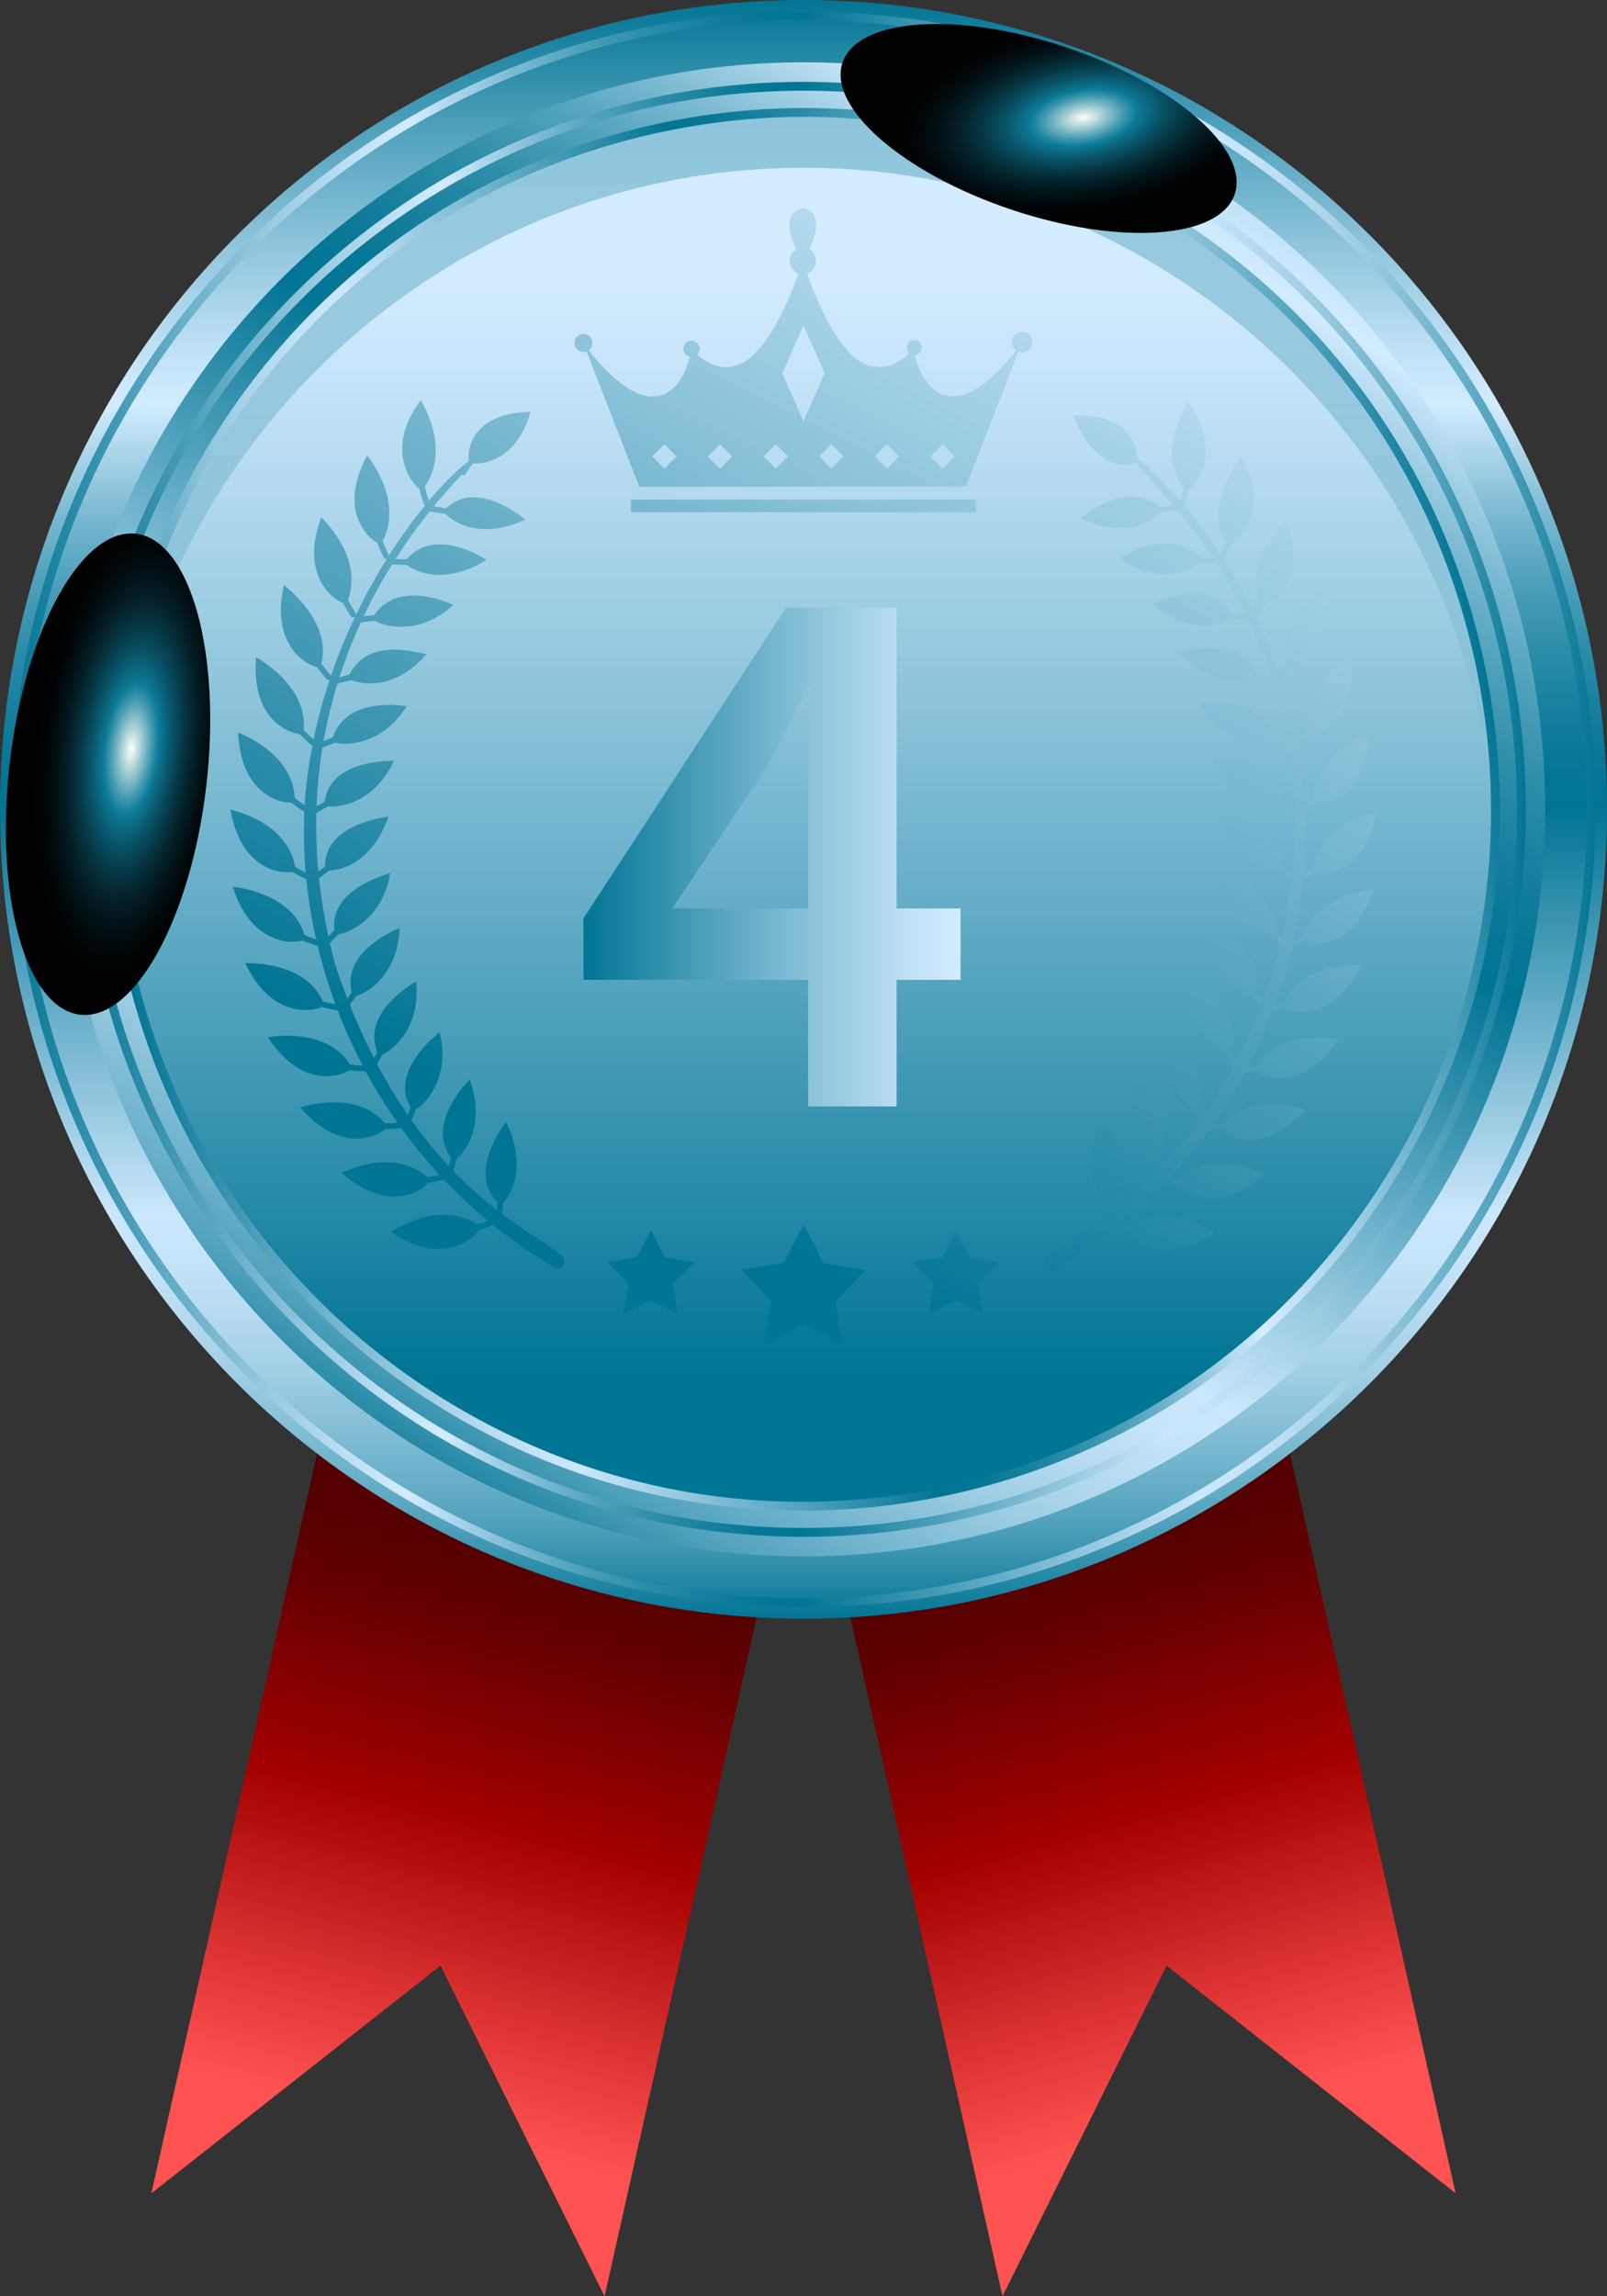 <svg width="56" height="80" viewBox="0 0 56 80" fill="none" xmlns="http://www.w3.org/2000/svg">
<rect x="0" y="0" width="56" height="80" fill="#333333" stroke="none"/>
<g clip-path="url(#clip0_3546_800)">
<path d="M50.725 76.412L40.652 68.481L34.934 80C33.835 75.096 26.954 44.386 25.849 39.451L33.743 37.658L41.638 35.864C42.738 40.766 49.618 71.477 50.725 76.412Z" fill="url(#paint0_linear_3546_800)"/>
<path d="M5.275 76.412L15.351 68.481L21.068 80C22.164 75.096 29.046 44.386 30.151 39.451L22.257 37.658L14.359 35.864C13.262 40.766 6.381 71.477 5.275 76.412Z" fill="url(#paint1_linear_3546_800)"/>
<path d="M56 28.196C56 43.769 43.465 56.393 28.001 56.393C12.537 56.393 0 43.769 0 28.196C0 12.623 12.535 0 28.001 0C43.468 0 56 12.624 56 28.196Z" fill="url(#paint2_linear_3546_800)"/>
<path d="M53.845 28.196C53.845 42.57 42.275 54.222 28.001 54.222C13.728 54.222 2.155 42.57 2.155 28.196C2.155 13.822 13.725 2.171 28.001 2.171C42.277 2.171 53.845 13.823 53.845 28.196Z" fill="url(#paint3_linear_3546_800)"/>
<path d="M52.076 28.196C52.076 41.585 41.298 52.441 28.001 52.441C14.704 52.441 3.924 41.585 3.924 28.196C3.924 14.807 14.704 3.953 28.001 3.953C41.298 3.953 52.076 14.807 52.076 28.197V28.196Z" fill="url(#paint4_linear_3546_800)"/>
<path style="mix-blend-mode:multiply" opacity="0.4" d="M28.001 5.845C40.983 5.845 51.559 16.192 52.052 29.142C52.065 28.828 52.076 28.514 52.076 28.196C52.076 14.807 41.298 3.952 28.001 3.952C14.704 3.952 3.924 14.807 3.924 28.196C3.924 28.514 3.937 28.828 3.948 29.142C4.444 16.193 15.019 5.845 28.001 5.845Z" fill="url(#paint5_linear_3546_800)"/>
<g style="mix-blend-mode:multiply">
<path d="M28.001 53.541C14.123 53.541 2.832 42.172 2.832 28.197C2.832 14.222 14.122 2.852 28.001 2.852C41.88 2.852 53.169 14.222 53.169 28.196C53.169 42.17 41.879 53.541 28.001 53.541V53.541ZM28.001 3.16C14.291 3.16 3.138 14.391 3.138 28.196C3.138 42 14.291 53.233 28.001 53.233C41.711 53.233 52.862 42.001 52.862 28.196C52.862 14.39 41.709 3.16 28.001 3.16Z" fill="url(#paint6_linear_3546_800)"/>
</g>
<g style="mix-blend-mode:screen">
<path d="M28.001 55.99C12.781 55.99 0.398 43.522 0.398 28.196C0.398 12.87 12.781 0.402 28.001 0.402C43.222 0.402 55.602 12.87 55.602 28.196C55.602 43.522 43.22 55.99 28.001 55.99ZM28.001 0.71C12.95 0.71 0.705 13.04 0.705 28.196C0.705 43.351 12.95 55.682 28.001 55.682C43.053 55.682 55.295 43.351 55.295 28.196C55.295 13.04 43.051 0.71 28.001 0.71Z" fill="url(#paint7_linear_3546_800)"/>
</g>
<g style="mix-blend-mode:multiply">
<path d="M27.951 52.63C23.215 52.63 18.584 51.229 14.553 48.524C9.161 44.907 5.49 39.392 4.219 32.995C2.946 26.598 4.222 20.084 7.814 14.655C11.406 9.224 16.884 5.528 23.237 4.247C29.589 2.965 36.057 4.251 41.449 7.867C46.841 11.484 50.512 17 51.784 23.398C53.058 29.794 51.781 36.307 48.188 41.737C44.596 47.167 39.12 50.864 32.766 52.147C31.163 52.47 29.551 52.63 27.952 52.63L27.951 52.63ZM28.052 4.071C26.472 4.071 24.881 4.229 23.297 4.549C17.024 5.815 11.615 9.464 8.069 14.826C4.522 20.187 3.261 26.618 4.519 32.935C5.775 39.251 9.399 44.696 14.723 48.267C20.047 51.839 26.434 53.109 32.706 51.843C38.98 50.577 44.388 46.926 47.934 41.565C51.48 36.204 52.742 29.773 51.484 23.458C50.228 17.141 46.603 11.696 41.279 8.124C37.3 5.454 32.728 4.071 28.053 4.071L28.052 4.071Z" fill="url(#paint8_linear_3546_800)"/>
</g>
<path style="mix-blend-mode:screen" d="M4.742 18.595C6.631 18.821 7.726 22.75 7.189 27.38C6.649 32.006 4.679 35.577 2.786 35.349C0.895 35.125 -0.199 31.195 0.34 26.569C0.876 21.94 2.849 18.372 4.741 18.595H4.742Z" fill="url(#paint9_radial_3546_800)"/>
<path style="mix-blend-mode:screen" d="M29.358 2.188C29.876 0.626 33.352 0.381 37.13 1.641C40.904 2.903 43.548 5.196 43.028 6.761C42.512 8.325 39.035 8.571 35.259 7.308C31.484 6.047 28.842 3.755 29.357 2.188H29.358Z" fill="url(#paint10_radial_3546_800)"/>
<g style="mix-blend-mode:multiply">
<path d="M39.655 16.105C39.657 16.148 38.258 16.7 37.417 14.487C37.439 14.494 39.562 14.24 39.655 16.105Z" fill="url(#paint11_linear_3546_800)"/>
<path d="M40.017 16.37C40.007 16.37 39.997 16.368 39.986 16.362C39.473 16.091 39.213 15.904 39.202 15.896C39.172 15.875 39.166 15.834 39.187 15.803C39.209 15.773 39.249 15.767 39.279 15.788C39.282 15.79 39.544 15.979 40.048 16.245C40.08 16.262 40.093 16.302 40.075 16.335C40.064 16.358 40.041 16.37 40.017 16.37Z" fill="url(#paint12_linear_3546_800)"/>
<path d="M38.609 41.933C38.557 41.977 37.473 40.92 38.404 39.055C38.409 39.075 39.838 40.852 38.609 41.933Z" fill="url(#paint13_linear_3546_800)"/>
<path d="M38.665 42.477C38.617 42.477 38.574 42.441 38.568 42.391C38.499 41.874 38.481 41.664 38.469 41.526L38.46 41.418C38.454 41.363 38.494 41.314 38.548 41.308C38.602 41.302 38.651 41.342 38.657 41.397L38.667 41.509C38.679 41.645 38.696 41.851 38.764 42.364C38.772 42.418 38.734 42.468 38.679 42.475C38.675 42.475 38.671 42.476 38.666 42.476L38.665 42.477Z" fill="url(#paint14_linear_3546_800)"/>
<path d="M40.242 40.389C40.171 40.467 38.96 39.369 39.658 37.563C39.67 37.584 41.339 39.209 40.242 40.389Z" fill="url(#paint15_linear_3546_800)"/>
<path d="M40.355 40.92C40.312 40.92 40.272 40.89 40.26 40.846C40.135 40.385 40.077 40.132 40.042 39.981L40.022 39.895C40.009 39.841 40.042 39.788 40.095 39.775C40.149 39.762 40.202 39.795 40.215 39.849L40.235 39.937C40.269 40.086 40.327 40.336 40.45 40.794C40.465 40.847 40.434 40.901 40.381 40.916C40.372 40.918 40.364 40.919 40.355 40.919V40.92Z" fill="url(#paint16_linear_3546_800)"/>
<path d="M41.656 38.639C41.6 38.72 40.529 37.965 40.619 36.582C40.626 36.377 40.646 36.153 40.702 35.917C40.719 35.938 42.548 37.278 41.656 38.639V38.639Z" fill="url(#paint17_linear_3546_800)"/>
<path d="M41.825 39.15C41.786 39.15 41.749 39.127 41.734 39.089C41.586 38.737 41.515 38.551 41.434 38.34L41.371 38.177C41.352 38.126 41.377 38.068 41.427 38.048C41.478 38.028 41.536 38.053 41.556 38.105L41.619 38.268C41.699 38.477 41.77 38.662 41.916 39.011C41.938 39.062 41.914 39.121 41.864 39.142C41.851 39.148 41.838 39.15 41.825 39.15Z" fill="url(#paint18_linear_3546_800)"/>
<path d="M42.826 36.714C42.778 36.806 41.614 36.178 41.525 34.816C41.5 34.611 41.494 34.388 41.518 34.145C41.537 34.167 43.496 35.182 42.827 36.714H42.826Z" fill="url(#paint19_linear_3546_800)"/>
<path d="M43.048 37.2C43.014 37.2 42.981 37.182 42.963 37.151C42.8 36.874 42.666 36.63 42.527 36.377L42.481 36.295C42.454 36.247 42.471 36.186 42.52 36.159C42.568 36.133 42.627 36.15 42.654 36.198L42.7 36.281C42.838 36.533 42.971 36.774 43.134 37.049C43.161 37.097 43.146 37.158 43.099 37.185C43.083 37.195 43.066 37.2 43.049 37.2H43.048Z" fill="url(#paint20_linear_3546_800)"/>
<path d="M43.728 34.65C43.697 34.728 42.164 34.263 42.087 32.282C42.108 32.3 44.185 33.038 43.728 34.65Z" fill="url(#paint21_linear_3546_800)"/>
<path d="M43.999 35.101C43.97 35.101 43.94 35.087 43.921 35.063C43.538 34.568 43.329 34.279 43.329 34.279C43.297 34.235 43.306 34.172 43.35 34.14C43.394 34.107 43.456 34.117 43.489 34.161C43.489 34.161 43.697 34.448 44.078 34.939C44.112 34.983 44.104 35.045 44.06 35.079C44.042 35.093 44.021 35.1 44 35.1L43.999 35.101Z" fill="url(#paint22_linear_3546_800)"/>
<path d="M44.345 32.481C44.325 32.565 42.742 32.31 42.402 30.356C42.423 30.37 44.578 30.818 44.345 32.481Z" fill="url(#paint23_linear_3546_800)"/>
<path d="M44.661 32.893C44.636 32.893 44.611 32.883 44.592 32.864C44.145 32.426 43.9 32.169 43.9 32.169C43.862 32.129 43.863 32.066 43.902 32.028C43.941 31.99 44.004 31.991 44.042 32.03C44.042 32.03 44.287 32.286 44.73 32.722C44.769 32.76 44.77 32.823 44.731 32.863C44.712 32.883 44.686 32.893 44.66 32.893H44.661Z" fill="url(#paint24_linear_3546_800)"/>
<path d="M44.666 30.249C44.659 30.351 43.033 30.268 42.463 28.4C42.483 28.414 44.733 28.599 44.666 30.249Z" fill="url(#paint25_linear_3546_800)"/>
<path d="M45.021 30.615C45.001 30.615 44.98 30.609 44.963 30.596C44.685 30.39 44.532 30.271 44.318 30.103L44.187 30C44.144 29.966 44.136 29.904 44.17 29.861C44.204 29.817 44.265 29.809 44.309 29.843L44.44 29.947C44.652 30.113 44.804 30.232 45.08 30.436C45.124 30.469 45.133 30.532 45.101 30.576C45.082 30.603 45.052 30.616 45.021 30.616V30.615Z" fill="url(#paint26_linear_3546_800)"/>
<path d="M44.692 27.992C44.697 28.069 43.745 28.151 42.978 27.451C42.706 27.204 42.427 26.8 42.267 26.456C42.287 26.463 44.548 26.345 44.692 27.992Z" fill="url(#paint27_linear_3546_800)"/>
<path d="M45.079 28.308C45.063 28.308 45.047 28.305 45.032 28.296C44.708 28.117 44.556 28.027 44.349 27.905L44.185 27.809C44.138 27.781 44.123 27.72 44.15 27.673C44.178 27.625 44.238 27.609 44.285 27.637L44.449 27.734C44.654 27.855 44.805 27.945 45.128 28.122C45.176 28.148 45.193 28.209 45.167 28.258C45.149 28.291 45.115 28.309 45.081 28.309L45.079 28.308Z" fill="url(#paint28_linear_3546_800)"/>
<path d="M44.423 25.752C44.436 25.851 42.856 26.212 41.815 24.558C41.836 24.56 43.078 24.323 43.842 24.885C44.102 25.076 44.323 25.358 44.423 25.752Z" fill="url(#paint29_linear_3546_800)"/>
<path d="M44.835 26.015C44.822 26.015 44.811 26.013 44.799 26.008C44.576 25.919 44.293 25.804 44.072 25.713L43.893 25.64C43.843 25.62 43.819 25.562 43.839 25.511C43.86 25.459 43.918 25.435 43.968 25.456L44.147 25.529C44.368 25.619 44.65 25.734 44.873 25.823C44.924 25.843 44.949 25.901 44.928 25.953C44.912 25.992 44.875 26.015 44.836 26.015H44.835Z" fill="url(#paint30_linear_3546_800)"/>
<path d="M43.855 23.571C43.886 23.65 42.399 24.25 41.115 22.739C41.136 22.74 43.214 22.025 43.855 23.571Z" fill="url(#paint31_linear_3546_800)"/>
<path d="M44.289 23.775C44.281 23.775 44.273 23.774 44.265 23.773C43.993 23.706 43.635 23.614 43.394 23.552L43.314 23.532C43.261 23.518 43.229 23.463 43.242 23.41C43.256 23.357 43.309 23.325 43.363 23.338L43.442 23.359C43.684 23.421 44.04 23.512 44.312 23.578C44.365 23.592 44.398 23.645 44.385 23.699C44.374 23.745 44.334 23.775 44.289 23.775Z" fill="url(#paint32_linear_3546_800)"/>
<path d="M42.997 21.487C43.036 21.558 41.659 22.367 40.172 21.032C40.194 21.028 42.21 20.029 42.997 21.487Z" fill="url(#paint33_linear_3546_800)"/>
<path d="M43.447 21.629C43.447 21.629 43.441 21.629 43.438 21.629C42.805 21.574 42.47 21.522 42.456 21.52C42.401 21.511 42.364 21.461 42.373 21.406C42.382 21.352 42.431 21.313 42.486 21.323C42.489 21.323 42.83 21.376 43.455 21.43C43.509 21.434 43.549 21.483 43.545 21.538C43.541 21.589 43.497 21.629 43.447 21.629Z" fill="url(#paint34_linear_3546_800)"/>
<path d="M41.872 19.537C41.916 19.598 40.675 20.587 39.01 19.466C39.043 19.455 40.386 18.502 41.473 19.152C41.617 19.248 41.752 19.375 41.872 19.537Z" fill="url(#paint35_linear_3546_800)"/>
<path d="M41.475 19.642C41.392 19.642 41.346 19.641 41.342 19.641C41.287 19.639 41.244 19.594 41.245 19.538C41.246 19.484 41.28 19.435 41.346 19.441C41.349 19.441 41.692 19.448 42.316 19.42C42.367 19.424 42.417 19.46 42.419 19.516C42.422 19.57 42.379 19.617 42.325 19.619C41.916 19.638 41.63 19.641 41.475 19.641V19.642Z" fill="url(#paint36_linear_3546_800)"/>
<path d="M40.5 17.754C40.543 17.801 39.537 18.945 37.653 18.068C37.674 18.057 38.598 17.221 39.561 17.307C39.883 17.337 40.23 17.453 40.5 17.754Z" fill="url(#paint37_linear_3546_800)"/>
<path d="M39.979 17.925C39.929 17.925 39.886 17.887 39.881 17.835C39.876 17.781 39.915 17.732 39.969 17.726C39.972 17.726 40.311 17.69 40.922 17.58C40.976 17.571 41.027 17.607 41.037 17.661C41.046 17.716 41.011 17.767 40.957 17.777C40.338 17.887 40.004 17.924 39.99 17.924C39.986 17.924 39.983 17.924 39.979 17.924V17.925Z" fill="url(#paint38_linear_3546_800)"/>
<path d="M39.215 42.773C39.11 42.852 40.339 44.373 42.319 42.964C42.275 42.953 40.642 41.776 39.215 42.773Z" fill="url(#paint39_linear_3546_800)"/>
<path d="M39.749 43.011C39.743 43.011 39.737 43.011 39.731 43.01C39.716 43.007 39.35 42.94 38.753 42.72C38.702 42.701 38.675 42.644 38.694 42.593C38.712 42.541 38.769 42.514 38.82 42.533C39.399 42.746 39.762 42.813 39.766 42.813C39.82 42.823 39.856 42.875 39.846 42.929C39.838 42.977 39.796 43.011 39.749 43.011Z" fill="url(#paint40_linear_3546_800)"/>
<path d="M40.953 41.139C40.852 41.238 42.267 42.569 44.053 40.912C44.032 40.909 42.178 39.955 40.953 41.139Z" fill="url(#paint41_linear_3546_800)"/>
<path d="M41.489 41.304C41.193 41.285 40.85 41.231 40.486 41.149C40.433 41.137 40.4 41.083 40.412 41.03C40.423 40.976 40.475 40.943 40.53 40.955C40.884 41.035 41.216 41.086 41.49 41.105L41.499 41.206L41.489 41.305V41.304Z" fill="url(#paint42_linear_3546_800)"/>
<path d="M42.46 39.287C42.414 39.345 43.432 40.269 44.871 39.249C45.084 39.099 45.284 38.894 45.502 38.644C45.399 38.65 43.611 37.92 42.46 39.287Z" fill="url(#paint43_linear_3546_800)"/>
<path d="M42.657 39.389C42.457 39.389 42.234 39.379 41.998 39.358C41.944 39.353 41.904 39.305 41.908 39.25C41.913 39.195 41.961 39.15 42.016 39.16C42.393 39.192 42.738 39.198 42.987 39.178L43.008 39.276L43.012 39.376C42.906 39.385 42.786 39.389 42.657 39.389H42.657Z" fill="url(#paint44_linear_3546_800)"/>
<path d="M43.708 37.249C43.67 37.314 44.799 38.091 46.093 36.886C46.28 36.706 46.455 36.477 46.637 36.2C46.586 36.209 44.598 35.75 43.708 37.249H43.708Z" fill="url(#paint45_linear_3546_800)"/>
<path d="M43.255 37.381C43.202 37.381 43.159 37.339 43.156 37.286C43.153 37.231 43.196 37.184 43.25 37.182C43.52 37.17 43.906 37.14 44.208 37.071C44.212 37.071 44.231 37.066 44.234 37.066C44.289 37.058 44.338 37.096 44.346 37.151C44.353 37.205 44.317 37.254 44.264 37.263C43.935 37.338 43.538 37.368 43.26 37.382H43.255V37.381Z" fill="url(#paint46_linear_3546_800)"/>
<path d="M44.675 35.06C44.623 35.183 46.359 35.875 47.435 33.623C47.387 33.64 45.345 33.453 44.675 35.06Z" fill="url(#paint47_linear_3546_800)"/>
<path d="M44.229 35.254C44.182 35.254 44.14 35.221 44.131 35.172C44.122 35.118 44.157 35.066 44.211 35.057C44.474 35.008 44.851 34.926 45.145 34.816C45.147 34.816 45.167 34.808 45.17 34.808C45.222 34.791 45.277 34.824 45.292 34.877C45.307 34.929 45.277 34.983 45.226 34.999C44.907 35.118 44.518 35.202 44.246 35.252C44.24 35.254 44.234 35.254 44.228 35.254H44.229Z" fill="url(#paint48_linear_3546_800)"/>
<path d="M45.338 32.76C45.303 32.89 47.113 33.337 47.882 30.964C47.619 31.064 45.771 31.147 45.338 32.76Z" fill="url(#paint49_linear_3546_800)"/>
<path d="M44.909 33.013C44.867 33.013 44.829 32.986 44.815 32.944C44.797 32.892 44.826 32.836 44.878 32.818C45.243 32.699 45.542 32.576 45.768 32.455C45.771 32.453 45.793 32.442 45.797 32.441C45.847 32.419 45.905 32.444 45.926 32.495C45.946 32.545 45.923 32.602 45.875 32.624C45.626 32.758 45.315 32.884 44.94 33.008C44.93 33.011 44.919 33.013 44.909 33.013V33.013Z" fill="url(#paint50_linear_3546_800)"/>
<path d="M45.687 30.39C45.667 30.536 47.604 30.643 47.973 28.272C47.891 28.328 45.989 28.623 45.687 30.39Z" fill="url(#paint51_linear_3546_800)"/>
<path d="M45.283 30.701C45.246 30.701 45.211 30.68 45.194 30.644C45.17 30.595 45.191 30.535 45.24 30.511C45.481 30.393 45.823 30.214 46.079 30.029L46.151 30.1L46.205 30.183C45.927 30.384 45.574 30.569 45.326 30.69C45.312 30.697 45.297 30.701 45.282 30.701H45.283Z" fill="url(#paint52_linear_3546_800)"/>
<path d="M45.722 27.998C45.722 28.096 47.582 28.123 47.711 25.59C47.667 25.632 45.779 26.226 45.722 27.998Z" fill="url(#paint53_linear_3546_800)"/>
<path d="M45.35 28.358C45.318 28.358 45.286 28.342 45.267 28.313C45.237 28.267 45.25 28.205 45.296 28.175C45.626 27.956 45.884 27.758 46.06 27.59C46.063 27.588 46.082 27.57 46.085 27.568C46.128 27.534 46.19 27.542 46.224 27.585C46.257 27.628 46.25 27.689 46.209 27.724C46.012 27.912 45.745 28.116 45.405 28.342C45.389 28.353 45.37 28.358 45.351 28.358H45.35Z" fill="url(#paint54_linear_3546_800)"/>
<path d="M45.445 25.619C45.456 25.709 47.307 25.507 47.093 22.965C47.073 22.985 45.176 23.964 45.445 25.619Z" fill="url(#paint55_linear_3546_800)"/>
<path d="M45.109 26.028C45.082 26.028 45.054 26.017 45.034 25.994C44.998 25.953 45.003 25.889 45.044 25.854C45.482 25.468 45.66 25.246 45.719 25.173L45.74 25.148C45.777 25.108 45.838 25.105 45.879 25.142C45.92 25.178 45.922 25.242 45.886 25.282L45.873 25.299C45.812 25.375 45.626 25.606 45.175 26.003C45.156 26.02 45.133 26.028 45.109 26.028Z" fill="url(#paint56_linear_3546_800)"/>
<path d="M44.852 23.299C44.892 23.418 46.68 22.87 46.131 20.444C46.118 20.465 44.356 21.726 44.852 23.299Z" fill="url(#paint57_linear_3546_800)"/>
<path d="M44.562 23.75C44.538 23.75 44.515 23.741 44.496 23.725C44.455 23.688 44.451 23.625 44.488 23.584C44.645 23.408 44.871 23.131 45.065 22.814L45.16 22.85L45.241 22.906C45.033 23.247 44.797 23.535 44.636 23.717C44.616 23.739 44.59 23.75 44.562 23.75Z" fill="url(#paint58_linear_3546_800)"/>
<path d="M43.949 21.083C43.99 21.169 45.706 20.494 44.842 18.079C44.827 18.1 43.254 19.605 43.949 21.083Z" fill="url(#paint59_linear_3546_800)"/>
<path d="M43.716 21.567C43.698 21.567 43.679 21.562 43.663 21.551C43.617 21.521 43.604 21.459 43.634 21.413C43.965 20.898 44.105 20.561 44.105 20.557C44.127 20.507 44.184 20.482 44.234 20.503C44.285 20.525 44.309 20.583 44.289 20.634C44.283 20.648 44.142 20.989 43.8 21.521C43.781 21.551 43.749 21.567 43.716 21.567Z" fill="url(#paint60_linear_3546_800)"/>
<path d="M42.761 19.008C42.837 19.129 44.455 18.002 43.246 15.914C43.236 15.937 41.901 17.61 42.761 19.008Z" fill="url(#paint61_linear_3546_800)"/>
<path d="M42.579 19.521C42.565 19.521 42.551 19.518 42.537 19.512C42.487 19.489 42.466 19.429 42.489 19.379C42.751 18.823 42.847 18.468 42.848 18.464C42.862 18.41 42.916 18.38 42.969 18.394C43.022 18.408 43.053 18.463 43.039 18.516C43.035 18.531 42.938 18.889 42.668 19.464C42.652 19.5 42.615 19.521 42.578 19.521H42.579Z" fill="url(#paint62_linear_3546_800)"/>
<path d="M41.311 17.112C41.395 17.215 42.838 15.912 41.382 13.981C41.255 14.38 40.283 15.765 41.311 17.112Z" fill="url(#paint63_linear_3546_800)"/>
<path d="M41.183 17.648C41.173 17.648 41.163 17.646 41.153 17.643C41.101 17.626 41.072 17.57 41.09 17.517C41.278 16.928 41.328 16.561 41.329 16.558C41.336 16.503 41.386 16.464 41.441 16.473C41.495 16.48 41.533 16.53 41.526 16.584C41.523 16.599 41.473 16.97 41.279 17.578C41.265 17.62 41.226 17.647 41.184 17.647L41.183 17.648Z" fill="url(#paint64_linear_3546_800)"/>
<path d="M44.822 33.827C43.023 39.389 40.612 41.615 36.713 44.274C36.615 44.334 36.478 44.278 36.407 44.15C36.283 43.927 36.438 43.834 36.45 43.813C40.312 41.236 42.631 39.051 44.406 33.706C47.561 22.18 39.134 16.22 39.437 15.874C39.582 15.709 47.804 22.639 44.822 33.827Z" fill="url(#paint65_linear_3546_800)"/>
<path d="M16.387 16.154C16.261 16.148 16.113 14.379 18.489 14.348C18.468 14.38 18.088 16.209 16.387 16.154Z" fill="url(#paint66_linear_3546_800)"/>
<path d="M16.16 16.558C16.147 16.558 16.136 16.555 16.124 16.547C16.093 16.527 16.084 16.486 16.105 16.455C16.413 15.978 16.632 15.73 16.642 15.72C16.666 15.693 16.708 15.691 16.735 15.715C16.762 15.74 16.764 15.782 16.739 15.809C16.737 15.811 16.517 16.059 16.215 16.527C16.202 16.547 16.181 16.557 16.16 16.557V16.558Z" fill="url(#paint67_linear_3546_800)"/>
<path d="M16.735 42.735C16.851 42.821 15.617 44.324 13.632 42.913C13.653 42.907 15.369 41.72 16.735 42.735Z" fill="url(#paint68_linear_3546_800)"/>
<path d="M16.214 42.967C16.168 42.967 16.122 42.936 16.112 42.889C16.101 42.836 16.127 42.785 16.179 42.773C16.18 42.773 16.195 42.77 16.196 42.77C16.457 42.718 16.788 42.621 17.131 42.495C17.182 42.476 17.239 42.503 17.258 42.555C17.276 42.606 17.25 42.664 17.198 42.682C16.847 42.812 16.505 42.911 16.234 42.965C16.228 42.967 16.221 42.967 16.214 42.967Z" fill="url(#paint69_linear_3546_800)"/>
<path d="M15.002 41.095C15.069 41.16 13.807 42.534 11.903 40.856C12.047 40.83 13.709 39.91 15.002 41.095Z" fill="url(#paint70_linear_3546_800)"/>
<path d="M14.474 41.255C14.422 41.255 14.372 41.216 14.368 41.164C14.363 41.11 14.394 41.063 14.447 41.057C14.45 41.057 14.468 41.055 14.47 41.055C14.791 41.04 15.168 40.967 15.428 40.91C15.481 40.898 15.534 40.932 15.546 40.986C15.558 41.04 15.524 41.093 15.47 41.105C15.203 41.165 14.815 41.239 14.48 41.255C14.478 41.255 14.477 41.255 14.475 41.255H14.474Z" fill="url(#paint71_linear_3546_800)"/>
<path d="M13.501 39.238C13.562 39.316 12.111 40.494 10.463 38.583C10.463 38.583 10.986 38.406 11.618 38.406C12.573 38.406 13.114 38.741 13.502 39.238H13.501Z" fill="url(#paint72_linear_3546_800)"/>
<path d="M13.322 39.34C13.186 39.34 13.064 39.335 12.959 39.324C12.906 39.318 12.86 39.271 12.864 39.217C12.868 39.163 12.9 39.124 12.96 39.123C12.962 39.123 12.978 39.125 12.98 39.125C13.213 39.148 13.555 39.144 13.947 39.11C14.003 39.103 14.049 39.146 14.054 39.201C14.058 39.255 14.018 39.304 13.963 39.309C13.726 39.329 13.51 39.34 13.322 39.34V39.34Z" fill="url(#paint73_linear_3546_800)"/>
<path d="M12.259 37.196C12.312 37.282 10.713 38.257 9.336 36.136C9.357 36.139 11.464 35.73 12.259 37.196Z" fill="url(#paint74_linear_3546_800)"/>
<path d="M12.714 37.329H12.709C12.104 37.298 11.82 37.232 11.727 37.211C11.676 37.199 11.629 37.145 11.639 37.093C11.648 37.04 11.684 37.001 11.736 37.009C11.742 37.01 11.754 37.013 11.771 37.017C12.011 37.072 12.329 37.11 12.718 37.13C12.773 37.133 12.815 37.18 12.812 37.235C12.81 37.288 12.766 37.329 12.714 37.329Z" fill="url(#paint75_linear_3546_800)"/>
<path d="M11.301 35.003C11.353 35.114 9.607 35.803 8.546 33.555C8.567 33.56 10.712 33.444 11.301 35.003Z" fill="url(#paint76_linear_3546_800)"/>
<path d="M11.747 35.197C11.741 35.197 11.735 35.197 11.729 35.195C11.092 35.08 10.758 34.94 10.744 34.934C10.693 34.912 10.67 34.854 10.691 34.803C10.712 34.752 10.77 34.728 10.821 34.75C10.824 34.751 11.152 34.888 11.765 34.999C11.818 35.008 11.855 35.06 11.844 35.114C11.836 35.163 11.794 35.196 11.747 35.196V35.197Z" fill="url(#paint77_linear_3546_800)"/>
<path d="M10.645 32.7C10.682 32.819 8.86 33.261 8.11 30.893C8.131 30.903 10.274 31.076 10.645 32.7Z" fill="url(#paint78_linear_3546_800)"/>
<path d="M11.074 32.954C11.064 32.954 11.054 32.952 11.044 32.949C10.427 32.747 10.115 32.564 10.102 32.556C10.055 32.528 10.039 32.467 10.067 32.419C10.095 32.372 10.155 32.356 10.203 32.385C10.206 32.386 10.511 32.565 11.105 32.76C11.157 32.778 11.185 32.834 11.169 32.886C11.155 32.928 11.116 32.955 11.074 32.955V32.954Z" fill="url(#paint79_linear_3546_800)"/>
<path d="M10.304 30.33C10.316 30.421 8.484 30.705 8.026 28.203C8.068 28.232 10.089 28.603 10.304 30.33Z" fill="url(#paint80_linear_3546_800)"/>
<path d="M10.708 30.64C10.694 30.64 10.679 30.637 10.665 30.63C10.303 30.452 10.012 30.283 9.801 30.128C9.758 30.096 9.74 30.031 9.77 29.986C9.8 29.942 9.851 29.924 9.896 29.951C9.899 29.953 9.916 29.965 9.918 29.966C10.17 30.151 10.511 30.331 10.752 30.45C10.801 30.475 10.822 30.534 10.798 30.583C10.781 30.619 10.745 30.639 10.709 30.639L10.708 30.64Z" fill="url(#paint81_linear_3546_800)"/>
<path d="M10.277 27.935C10.277 28.031 8.412 28.052 8.298 25.522C8.319 25.537 10.285 26.23 10.277 27.935Z" fill="url(#paint82_linear_3546_800)"/>
<path d="M10.649 28.297C10.63 28.297 10.611 28.292 10.595 28.281C10.263 28.059 9.997 27.853 9.806 27.671C9.767 27.634 9.757 27.566 9.792 27.525C9.827 27.485 9.879 27.473 9.921 27.506C9.922 27.508 9.941 27.524 9.942 27.526C10.126 27.701 10.382 27.899 10.704 28.115C10.75 28.145 10.763 28.207 10.732 28.253C10.713 28.282 10.681 28.297 10.649 28.297Z" fill="url(#paint83_linear_3546_800)"/>
<path d="M10.562 25.558C10.556 25.658 8.711 25.425 8.924 22.897C8.941 22.919 10.834 23.915 10.562 25.558Z" fill="url(#paint84_linear_3546_800)"/>
<path d="M10.897 25.968C10.874 25.968 10.851 25.96 10.832 25.944C10.557 25.701 10.325 25.465 10.14 25.24C10.103 25.201 10.097 25.128 10.137 25.09C10.177 25.052 10.233 25.045 10.27 25.086C10.274 25.09 10.282 25.099 10.294 25.113C10.471 25.33 10.696 25.559 10.963 25.794C11.004 25.83 11.008 25.893 10.973 25.934C10.953 25.956 10.925 25.968 10.898 25.968H10.897Z" fill="url(#paint85_linear_3546_800)"/>
<path d="M11.166 23.241C11.128 23.355 9.343 22.818 9.893 20.38C9.944 20.441 11.656 21.698 11.166 23.241Z" fill="url(#paint86_linear_3546_800)"/>
<path d="M11.453 23.692C11.425 23.692 11.399 23.681 11.379 23.659C11.229 23.489 11.004 23.212 10.789 22.864C10.761 22.818 10.768 22.748 10.812 22.718C10.856 22.689 10.911 22.689 10.941 22.734C10.942 22.735 10.956 22.757 10.957 22.759C11.165 23.095 11.381 23.362 11.527 23.527C11.563 23.568 11.559 23.631 11.518 23.667C11.499 23.684 11.476 23.692 11.452 23.692H11.453Z" fill="url(#paint87_linear_3546_800)"/>
<path d="M12.076 21.027C12.026 21.133 10.321 20.358 11.195 18.021C11.21 18.047 12.759 19.46 12.076 21.027Z" fill="url(#paint88_linear_3546_800)"/>
<path d="M12.308 21.512C12.276 21.512 12.244 21.496 12.225 21.466C11.885 20.933 11.745 20.591 11.739 20.577C11.718 20.526 11.742 20.468 11.793 20.447C11.844 20.426 11.902 20.45 11.922 20.501C11.924 20.504 12.063 20.842 12.392 21.358C12.421 21.404 12.408 21.466 12.362 21.496C12.345 21.506 12.327 21.512 12.308 21.512Z" fill="url(#paint89_linear_3546_800)"/>
<path d="M13.27 18.957C13.223 19.034 11.595 18.102 12.796 15.861C12.804 15.883 14.154 17.519 13.27 18.957Z" fill="url(#paint90_linear_3546_800)"/>
<path d="M13.451 19.471C13.414 19.471 13.378 19.449 13.362 19.413C13.093 18.837 12.997 18.479 12.993 18.464C12.979 18.41 13.011 18.356 13.063 18.341C13.116 18.326 13.17 18.359 13.184 18.412C13.185 18.415 13.281 18.77 13.541 19.329C13.564 19.378 13.543 19.438 13.494 19.461C13.48 19.467 13.466 19.471 13.452 19.471H13.451Z" fill="url(#paint91_linear_3546_800)"/>
<path d="M14.727 17.065C14.637 17.175 13.209 15.87 14.667 13.934C14.678 13.995 15.786 15.67 14.727 17.065Z" fill="url(#paint92_linear_3546_800)"/>
<path d="M14.854 17.602C14.812 17.602 14.773 17.575 14.759 17.532C14.57 16.935 14.514 16.545 14.514 16.523C14.514 16.468 14.558 16.423 14.613 16.423C14.664 16.423 14.706 16.462 14.711 16.511C14.713 16.53 14.763 16.885 14.948 17.471C14.965 17.523 14.936 17.579 14.884 17.596C14.873 17.599 14.864 17.601 14.854 17.601V17.602Z" fill="url(#paint93_linear_3546_800)"/>
<path d="M17.435 41.969C17.477 42.006 18.567 40.98 17.629 39.091C17.624 39.112 16.176 40.928 17.435 41.969Z" fill="url(#paint94_linear_3546_800)"/>
<path d="M17.379 42.514C17.374 42.514 17.37 42.514 17.365 42.513C17.311 42.506 17.273 42.456 17.28 42.402C17.361 41.782 17.384 41.441 17.385 41.438C17.389 41.383 17.432 41.338 17.491 41.345C17.545 41.348 17.587 41.395 17.583 41.451C17.582 41.465 17.559 41.802 17.476 42.429C17.47 42.478 17.428 42.515 17.379 42.515V42.514Z" fill="url(#paint95_linear_3546_800)"/>
<path d="M15.797 40.43C15.839 40.477 17.05 39.566 16.37 37.603C16.357 37.625 14.728 39.211 15.797 40.43Z" fill="url(#paint96_linear_3546_800)"/>
<path d="M15.684 40.963C15.675 40.963 15.666 40.962 15.658 40.96C15.605 40.946 15.573 40.891 15.588 40.838C15.722 40.333 15.766 40.132 15.795 39.999L15.819 39.893C15.832 39.839 15.885 39.808 15.938 39.818C15.992 39.831 16.024 39.885 16.011 39.938L15.988 40.041C15.959 40.176 15.914 40.38 15.778 40.889C15.766 40.934 15.726 40.963 15.683 40.963H15.684Z" fill="url(#paint97_linear_3546_800)"/>
<path d="M14.377 38.685C14.435 38.77 15.782 37.858 15.321 35.961C15.31 35.982 13.438 37.366 14.377 38.685Z" fill="url(#paint98_linear_3546_800)"/>
<path d="M14.208 39.198C14.195 39.198 14.182 39.196 14.169 39.191C14.119 39.169 14.095 39.111 14.116 39.06C14.292 38.636 14.373 38.42 14.428 38.269L14.472 38.153C14.492 38.102 14.549 38.077 14.6 38.096C14.651 38.116 14.677 38.174 14.657 38.226L14.614 38.34C14.558 38.492 14.477 38.708 14.299 39.137C14.284 39.175 14.247 39.198 14.208 39.198Z" fill="url(#paint99_linear_3546_800)"/>
<path d="M13.2 36.766C13.243 36.849 14.7 36.152 14.499 34.193C14.483 34.215 12.478 35.282 13.2 36.766Z" fill="url(#paint100_linear_3546_800)"/>
<path d="M12.978 37.252C12.961 37.252 12.944 37.247 12.928 37.239C12.88 37.211 12.865 37.15 12.892 37.102C13.085 36.772 13.183 36.59 13.281 36.409L13.367 36.251C13.394 36.203 13.454 36.185 13.502 36.212C13.55 36.239 13.567 36.299 13.54 36.347L13.454 36.505C13.356 36.687 13.257 36.87 13.062 37.204C13.044 37.235 13.011 37.253 12.977 37.253L12.978 37.252Z" fill="url(#paint101_linear_3546_800)"/>
<path d="M12.291 34.705C12.322 34.791 13.858 34.298 13.923 32.331C13.902 32.346 11.786 33.14 12.291 34.705Z" fill="url(#paint102_linear_3546_800)"/>
<path d="M12.02 35.156C11.999 35.156 11.977 35.149 11.959 35.135C11.916 35.101 11.909 35.038 11.943 34.995C12.156 34.72 12.263 34.575 12.424 34.356L12.528 34.215C12.561 34.171 12.622 34.161 12.666 34.195C12.71 34.228 12.719 34.29 12.687 34.334L12.583 34.475C12.421 34.695 12.314 34.842 12.099 35.117C12.079 35.143 12.05 35.156 12.021 35.156L12.02 35.156Z" fill="url(#paint103_linear_3546_800)"/>
<path d="M11.666 32.538C11.688 32.64 13.281 32.324 13.601 30.407C13.377 30.513 11.389 31.006 11.666 32.538Z" fill="url(#paint104_linear_3546_800)"/>
<path d="M11.351 32.952C11.325 32.952 11.3 32.941 11.28 32.921C11.242 32.882 11.243 32.819 11.281 32.78C11.521 32.546 11.635 32.428 11.81 32.247L11.965 32.087C12.003 32.048 12.066 32.047 12.105 32.085C12.144 32.124 12.145 32.186 12.107 32.226L11.951 32.386C11.775 32.568 11.66 32.687 11.419 32.923C11.4 32.942 11.375 32.952 11.35 32.952H11.351Z" fill="url(#paint105_linear_3546_800)"/>
<path d="M11.337 30.307C11.341 30.367 12.848 30.432 13.533 28.451C13.512 28.464 11.192 28.683 11.337 30.307Z" fill="url(#paint106_linear_3546_800)"/>
<path d="M10.982 30.674C10.951 30.674 10.922 30.66 10.903 30.634C10.87 30.59 10.879 30.528 10.923 30.494C11.275 30.233 11.465 30.08 11.599 29.973L11.691 29.899C11.734 29.865 11.796 29.873 11.83 29.916C11.864 29.958 11.856 30.022 11.814 30.055L11.722 30.128C11.588 30.236 11.396 30.39 11.041 30.654C11.024 30.667 11.003 30.673 10.982 30.673V30.674Z" fill="url(#paint107_linear_3546_800)"/>
<path d="M11.304 28.051C11.298 28.154 12.921 28.268 13.724 26.506C13.703 26.513 11.384 26.42 11.304 28.051Z" fill="url(#paint108_linear_3546_800)"/>
<path d="M10.916 28.369C10.881 28.369 10.848 28.351 10.829 28.317C10.803 28.269 10.821 28.209 10.868 28.182C11.285 27.95 11.49 27.825 11.626 27.742L11.707 27.693C11.753 27.665 11.814 27.68 11.842 27.728C11.87 27.776 11.855 27.837 11.807 27.864L11.728 27.913C11.591 27.996 11.384 28.122 10.963 28.356C10.948 28.364 10.932 28.368 10.915 28.368L10.916 28.369Z" fill="url(#paint109_linear_3546_800)"/>
<path d="M11.565 25.81C11.546 25.916 13.136 26.247 14.169 24.607C14.169 24.607 13.633 24.504 13.03 24.6C12.419 24.69 11.763 25.016 11.565 25.81Z" fill="url(#paint110_linear_3546_800)"/>
<path d="M11.153 26.074C11.114 26.074 11.076 26.049 11.061 26.011C11.041 25.959 11.066 25.901 11.118 25.881C11.419 25.764 11.682 25.653 11.973 25.53L12.018 25.511C12.068 25.49 12.126 25.514 12.148 25.564C12.169 25.615 12.145 25.674 12.095 25.695L12.05 25.714C11.758 25.838 11.493 25.95 11.19 26.068C11.178 26.073 11.166 26.074 11.155 26.074H11.153Z" fill="url(#paint111_linear_3546_800)"/>
<path d="M12.123 23.626C12.099 23.687 13.55 24.327 14.863 22.785C14.564 22.77 12.742 22.123 12.123 23.626Z" fill="url(#paint112_linear_3546_800)"/>
<path d="M11.692 23.832C11.648 23.832 11.607 23.802 11.596 23.757C11.583 23.704 11.615 23.649 11.669 23.636C11.971 23.56 12.38 23.454 12.617 23.393C12.67 23.379 12.724 23.411 12.737 23.464C12.751 23.517 12.719 23.572 12.666 23.585C12.429 23.647 12.02 23.753 11.717 23.83C11.709 23.832 11.7 23.833 11.692 23.833V23.832Z" fill="url(#paint113_linear_3546_800)"/>
<path d="M12.973 21.538C12.917 21.644 14.406 22.367 15.797 21.074C15.776 21.07 13.81 20.094 12.973 21.538Z" fill="url(#paint114_linear_3546_800)"/>
<path d="M12.525 21.683C12.474 21.683 12.431 21.644 12.426 21.592C12.421 21.537 12.462 21.489 12.516 21.483C13.011 21.438 13.331 21.396 13.477 21.375C13.506 21.371 13.545 21.378 13.566 21.397L13.502 21.472L13.514 21.572C13.357 21.594 13.033 21.637 12.533 21.683C12.53 21.683 12.527 21.683 12.525 21.683Z" fill="url(#paint115_linear_3546_800)"/>
<path d="M14.093 19.585C14.052 19.642 15.179 20.602 16.955 19.505C16.934 19.498 15.084 18.242 14.093 19.585Z" fill="url(#paint116_linear_3546_800)"/>
<path d="M14.473 19.688C14.314 19.688 14.034 19.685 13.64 19.669C13.585 19.666 13.543 19.62 13.545 19.565C13.547 19.51 13.591 19.464 13.648 19.47C14.273 19.496 14.617 19.489 14.62 19.488C14.681 19.482 14.72 19.53 14.721 19.585C14.723 19.641 14.68 19.686 14.625 19.688C14.619 19.688 14.568 19.689 14.473 19.689V19.688Z" fill="url(#paint117_linear_3546_800)"/>
<path d="M15.459 17.798C15.413 17.849 16.415 18.978 18.307 18.103C18.286 18.092 16.552 16.585 15.459 17.798Z" fill="url(#paint118_linear_3546_800)"/>
<path d="M15.981 17.969C15.981 17.969 15.974 17.969 15.971 17.969C15.968 17.969 15.622 17.931 15.002 17.823C14.949 17.813 14.913 17.762 14.921 17.708C14.931 17.654 14.982 17.617 15.036 17.627C15.648 17.733 15.988 17.77 15.991 17.77C16.046 17.776 16.085 17.825 16.08 17.881C16.074 17.931 16.032 17.97 15.981 17.97V17.969Z" fill="url(#paint119_linear_3546_800)"/>
<path d="M11.703 33.674C14.617 42.436 20.083 43.254 19.648 44.047C19.494 44.328 19.309 44.152 19.027 43.98C12.385 39.922 9.694 32.182 10.851 26.176C11.992 19.827 16.38 15.665 16.637 15.96C16.729 16.066 8.667 22.578 11.702 33.673L11.703 33.674Z" fill="url(#paint120_linear_3546_800)"/>
<path d="M35.411 12.21C35.008 12.74 34.084 13.812 33.21 13.812C32.337 13.812 31.989 12.821 31.879 12.369C31.849 12.232 31.836 12.147 31.836 12.147C31.836 12.147 31.785 12.211 31.692 12.304C31.433 12.556 30.84 12.996 30.123 12.671C29.169 12.236 28.422 10.383 28.122 9.525C28.024 9.256 27.974 9.085 27.974 9.085C27.974 9.085 27.922 9.255 27.825 9.525C27.519 10.383 26.765 12.244 25.811 12.675C25.141 12.983 24.581 12.616 24.297 12.351C24.297 12.354 24.295 12.354 24.293 12.351C24.166 12.24 24.097 12.151 24.097 12.151C24.097 12.151 24.08 12.266 24.042 12.432H24.038C23.919 12.906 23.572 13.816 22.728 13.816C21.884 13.816 20.909 12.722 20.515 12.201C20.405 12.056 20.337 11.958 20.32 11.933L20.439 12.24L22.279 16.959L33.659 16.95L35.491 12.253L35.617 11.924C35.6 11.949 35.528 12.056 35.41 12.21H35.411ZM23.152 16.331L22.728 15.903L23.152 15.476L23.577 15.903L23.152 16.331ZM25.09 16.331L24.666 15.903L25.09 15.476L25.515 15.903L25.09 16.331ZM27.033 16.331L26.609 15.903L27.033 15.476L27.457 15.903L27.033 16.331ZM27.261 13.005L27.999 11.339L28.741 13.005L27.999 14.666L27.261 13.005ZM28.97 16.331L28.546 15.903L28.97 15.476L29.395 15.903L28.97 16.331ZM30.908 16.331L30.484 15.903L30.908 15.476L31.332 15.903L30.908 16.331ZM32.846 16.331L32.421 15.903L32.846 15.476L33.27 15.903L32.846 16.331Z" fill="url(#paint121_linear_3546_800)"/>
<path d="M27.976 9.065C27.976 9.065 27.637 8.583 27.54 8.109C27.411 7.484 27.749 7.259 27.976 7.259C28.202 7.259 28.541 7.484 28.411 8.109C28.314 8.584 27.976 9.065 27.976 9.065Z" fill="url(#paint122_linear_3546_800)"/>
<path d="M28.434 9.089C28.434 9.344 28.229 9.551 27.976 9.551C27.723 9.551 27.518 9.344 27.518 9.089C27.518 8.835 27.723 8.628 27.976 8.628C28.229 8.628 28.434 8.835 28.434 9.089Z" fill="url(#paint123_linear_3546_800)"/>
<path d="M24.382 12.152C24.382 12.309 24.255 12.438 24.098 12.438C23.942 12.438 23.815 12.31 23.815 12.152C23.815 11.995 23.942 11.867 24.098 11.867C24.255 11.867 24.382 11.995 24.382 12.152Z" fill="url(#paint124_linear_3546_800)"/>
<path d="M32.122 12.107C32.122 12.252 32.006 12.37 31.862 12.37C31.718 12.37 31.601 12.252 31.601 12.107C31.601 11.962 31.718 11.845 31.862 11.845C32.006 11.845 32.122 11.962 32.122 12.107Z" fill="url(#paint125_linear_3546_800)"/>
<path d="M20.646 11.948C20.646 12.121 20.505 12.262 20.333 12.262C20.16 12.262 20.02 12.121 20.02 11.948C20.02 11.774 20.16 11.633 20.333 11.633C20.505 11.633 20.646 11.774 20.646 11.948Z" fill="url(#paint126_linear_3546_800)"/>
<path d="M35.98 11.919C35.98 12.118 35.821 12.279 35.623 12.279C35.425 12.279 35.265 12.118 35.265 11.919C35.265 11.72 35.425 11.559 35.623 11.559C35.821 11.559 35.98 11.72 35.98 11.919Z" fill="url(#paint127_linear_3546_800)"/>
<path d="M34.012 17.407H21.988V17.844H34.012V17.407Z" fill="url(#paint128_linear_3546_800)"/>
<path d="M23.608 45.768L22.674 45.295L21.736 45.76L21.894 44.719L21.164 43.964L22.198 43.795L22.684 42.863L23.163 43.799L24.194 43.978L23.458 44.725L23.608 45.768Z" fill="url(#paint129_linear_3546_800)"/>
<path d="M29.335 46.831L27.992 46.15L26.645 46.819L26.871 45.323L25.824 44.239L27.308 43.994L28.008 42.655L28.696 44.002L30.177 44.258L29.12 45.333L29.335 46.831Z" fill="url(#paint130_linear_3546_800)"/>
<path d="M34.249 45.768L33.315 45.295L32.377 45.76L32.536 44.719L31.806 43.964L32.838 43.795L33.325 42.863L33.804 43.799L34.836 43.978L34.099 44.725L34.249 45.768Z" fill="url(#paint131_linear_3546_800)"/>
</g>
<g style="mix-blend-mode:multiply">
<path d="M28.163 38.547V34.136H20.332V31.998L27.393 21.171H31.243V31.65H33.473V34.137H31.243V38.547H28.163V38.547ZM28.163 31.649V26.918C28.163 25.929 28.216 24.939 28.27 23.897H28.163C27.633 24.993 27.181 25.875 26.65 26.838L23.464 31.596V31.649H28.163V31.649Z" fill="url(#paint132_linear_3546_800)"/>
</g>
</g>
<defs>
<linearGradient id="paint0_linear_3546_800" x1="34.584" y1="44.614" x2="42.726" y2="73.567" gradientUnits="userSpaceOnUse">
<stop offset="0.33" stop-color="#540000"/>
<stop offset="0.42" stop-color="#660000"/>
<stop offset="0.59" stop-color="#950000"/>
<stop offset="0.64" stop-color="#A30000"/>
<stop offset="0.89" stop-color="#E53A3A"/>
<stop offset="1" stop-color="#FF5252"/>
</linearGradient>
<linearGradient id="paint1_linear_3546_800" x1="21.027" y1="44.662" x2="13.633" y2="73.864" gradientUnits="userSpaceOnUse">
<stop offset="0.33" stop-color="#540000"/>
<stop offset="0.42" stop-color="#660000"/>
<stop offset="0.59" stop-color="#950000"/>
<stop offset="0.64" stop-color="#A30000"/>
<stop offset="0.89" stop-color="#E53A3A"/>
<stop offset="1" stop-color="#FF5252"/>
</linearGradient>
<linearGradient id="paint2_linear_3546_800" x1="28" y1="0" x2="28" y2="56.393" gradientUnits="userSpaceOnUse">
<stop stop-color="#027594"/>
<stop offset="0.08" stop-color="#50A1BC"/>
<stop offset="0.16" stop-color="#96C9E0"/>
<stop offset="0.22" stop-color="#C2E2F6"/>
<stop offset="0.25" stop-color="#D3ECFF"/>
<stop offset="0.28" stop-color="#ABD5EA"/>
<stop offset="0.32" stop-color="#78B8D0"/>
<stop offset="0.36" stop-color="#4DA0BA"/>
<stop offset="0.4" stop-color="#2C8DA9"/>
<stop offset="0.44" stop-color="#157F9D"/>
<stop offset="0.47" stop-color="#067796"/>
<stop offset="0.5" stop-color="#027594"/>
<stop offset="0.75" stop-color="#CBE7FB"/>
<stop offset="0.78" stop-color="#C5E4F8"/>
<stop offset="0.81" stop-color="#B7DBF0"/>
<stop offset="0.85" stop-color="#9FCEE4"/>
<stop offset="0.89" stop-color="#7DBBD3"/>
<stop offset="0.94" stop-color="#52A2BD"/>
<stop offset="0.98" stop-color="#1E85A2"/>
<stop offset="1" stop-color="#027594"/>
</linearGradient>
<linearGradient id="paint3_linear_3546_800" x1="48.614" y1="-7.397" x2="13.757" y2="51.958" gradientUnits="userSpaceOnUse">
<stop stop-color="#027594"/>
<stop offset="0.08" stop-color="#50A1BC"/>
<stop offset="0.16" stop-color="#96C9E0"/>
<stop offset="0.22" stop-color="#C2E2F6"/>
<stop offset="0.25" stop-color="#D3ECFF"/>
<stop offset="0.28" stop-color="#ABD5EA"/>
<stop offset="0.32" stop-color="#78B8D0"/>
<stop offset="0.36" stop-color="#4DA0BA"/>
<stop offset="0.4" stop-color="#2C8DA9"/>
<stop offset="0.44" stop-color="#157F9D"/>
<stop offset="0.47" stop-color="#067796"/>
<stop offset="0.5" stop-color="#027594"/>
<stop offset="0.75" stop-color="#CBE7FB"/>
<stop offset="0.78" stop-color="#C5E4F8"/>
<stop offset="0.81" stop-color="#B7DBF0"/>
<stop offset="0.85" stop-color="#9FCEE4"/>
<stop offset="0.89" stop-color="#7DBBD3"/>
<stop offset="0.94" stop-color="#52A2BD"/>
<stop offset="0.98" stop-color="#1E85A2"/>
<stop offset="1" stop-color="#027594"/>
</linearGradient>
<linearGradient id="paint4_linear_3546_800" x1="28" y1="48.009" x2="28" y2="9.25" gradientUnits="userSpaceOnUse">
<stop stop-color="#007594"/>
<stop offset="0.34" stop-color="#51A2BD"/>
<stop offset="0.66" stop-color="#97CAE0"/>
<stop offset="0.88" stop-color="#C3E2F6"/>
<stop offset="1" stop-color="#D4ECFF"/>
</linearGradient>
<linearGradient id="paint5_linear_3546_800" x1="28.069" y1="-4.006" x2="27.957" y2="47.431" gradientUnits="userSpaceOnUse">
<stop stop-color="#007594"/>
<stop offset="0.34" stop-color="#51A2BD"/>
<stop offset="0.66" stop-color="#97CAE0"/>
<stop offset="0.88" stop-color="#C3E2F6"/>
<stop offset="1" stop-color="#D4ECFF"/>
</linearGradient>
<linearGradient id="paint6_linear_3546_800" x1="2.831" y1="28.197" x2="53.169" y2="28.197" gradientUnits="userSpaceOnUse">
<stop stop-color="#027594"/>
<stop offset="0.08" stop-color="#50A1BC"/>
<stop offset="0.16" stop-color="#96C9E0"/>
<stop offset="0.22" stop-color="#C2E2F6"/>
<stop offset="0.25" stop-color="#D3ECFF"/>
<stop offset="0.28" stop-color="#ABD5EA"/>
<stop offset="0.32" stop-color="#78B8D0"/>
<stop offset="0.36" stop-color="#4DA0BA"/>
<stop offset="0.4" stop-color="#2C8DA9"/>
<stop offset="0.44" stop-color="#157F9D"/>
<stop offset="0.47" stop-color="#067796"/>
<stop offset="0.5" stop-color="#027594"/>
<stop offset="0.75" stop-color="#CBE7FB"/>
<stop offset="0.78" stop-color="#C5E4F8"/>
<stop offset="0.81" stop-color="#B7DBF0"/>
<stop offset="0.85" stop-color="#9FCEE4"/>
<stop offset="0.89" stop-color="#7DBBD3"/>
<stop offset="0.94" stop-color="#52A2BD"/>
<stop offset="0.98" stop-color="#1E85A2"/>
<stop offset="1" stop-color="#027594"/>
</linearGradient>
<linearGradient id="paint7_linear_3546_800" x1="0.398" y1="28.197" x2="55.602" y2="28.197" gradientUnits="userSpaceOnUse">
<stop stop-color="#027594"/>
<stop offset="0.08" stop-color="#50A1BC"/>
<stop offset="0.16" stop-color="#96C9E0"/>
<stop offset="0.22" stop-color="#C2E2F6"/>
<stop offset="0.25" stop-color="#D3ECFF"/>
<stop offset="0.28" stop-color="#ABD5EA"/>
<stop offset="0.32" stop-color="#78B8D0"/>
<stop offset="0.36" stop-color="#4DA0BA"/>
<stop offset="0.4" stop-color="#2C8DA9"/>
<stop offset="0.44" stop-color="#157F9D"/>
<stop offset="0.47" stop-color="#067796"/>
<stop offset="0.5" stop-color="#027594"/>
<stop offset="0.75" stop-color="#CBE7FB"/>
<stop offset="0.78" stop-color="#C5E4F8"/>
<stop offset="0.81" stop-color="#B7DBF0"/>
<stop offset="0.85" stop-color="#9FCEE4"/>
<stop offset="0.89" stop-color="#7DBBD3"/>
<stop offset="0.94" stop-color="#52A2BD"/>
<stop offset="0.98" stop-color="#1E85A2"/>
<stop offset="1" stop-color="#027594"/>
</linearGradient>
<linearGradient id="paint8_linear_3546_800" x1="51.789" y1="23.405" x2="4.197" y2="32.874" gradientUnits="userSpaceOnUse">
<stop stop-color="#027594"/>
<stop offset="0.08" stop-color="#50A1BC"/>
<stop offset="0.16" stop-color="#96C9E0"/>
<stop offset="0.22" stop-color="#C2E2F6"/>
<stop offset="0.25" stop-color="#D3ECFF"/>
<stop offset="0.28" stop-color="#ABD5EA"/>
<stop offset="0.32" stop-color="#78B8D0"/>
<stop offset="0.36" stop-color="#4DA0BA"/>
<stop offset="0.4" stop-color="#2C8DA9"/>
<stop offset="0.44" stop-color="#157F9D"/>
<stop offset="0.47" stop-color="#067796"/>
<stop offset="0.5" stop-color="#027594"/>
<stop offset="0.75" stop-color="#CBE7FB"/>
<stop offset="0.78" stop-color="#C5E4F8"/>
<stop offset="0.81" stop-color="#B7DBF0"/>
<stop offset="0.85" stop-color="#9FCEE4"/>
<stop offset="0.89" stop-color="#7DBBD3"/>
<stop offset="0.94" stop-color="#52A2BD"/>
<stop offset="0.98" stop-color="#1E85A2"/>
<stop offset="1" stop-color="#027594"/>
</linearGradient>
<radialGradient id="paint9_radial_3546_800" cx="0" cy="0" r="1" gradientTransform="matrix(0.973 -8.357 3.405 0.402 4.573 26.105)" gradientUnits="userSpaceOnUse">
<stop stop-color="#FFFEF6"/>
<stop offset="0.04" stop-color="#DAEAE8"/>
<stop offset="0.2" stop-color="#479CB1"/>
<stop offset="0.27" stop-color="#0D7D9B"/>
<stop offset="0.29" stop-color="#0C7591"/>
<stop offset="0.41" stop-color="#085165"/>
<stop offset="0.53" stop-color="#053440"/>
<stop offset="0.65" stop-color="#031D24"/>
<stop offset="0.77" stop-color="#010D10"/>
<stop offset="0.88" stop-color="#000304"/>
<stop offset="1"/>
</radialGradient>
<radialGradient id="paint10_radial_3546_800" cx="0" cy="0" r="1" gradientTransform="matrix(1.886 -3.627 6.596 0.175 37.76 4.099)" gradientUnits="userSpaceOnUse">
<stop stop-color="#FFFEF6"/>
<stop offset="0.04" stop-color="#DAEAE8"/>
<stop offset="0.2" stop-color="#479CB1"/>
<stop offset="0.27" stop-color="#0D7D9B"/>
<stop offset="0.29" stop-color="#0C7591"/>
<stop offset="0.41" stop-color="#085165"/>
<stop offset="0.53" stop-color="#053440"/>
<stop offset="0.65" stop-color="#031D24"/>
<stop offset="0.77" stop-color="#010D10"/>
<stop offset="0.88" stop-color="#000304"/>
<stop offset="1"/>
</radialGradient>
<linearGradient id="paint11_linear_3546_800" x1="25.403" y1="42.414" x2="43.405" y2="5.757" gradientUnits="userSpaceOnUse">
<stop stop-color="#007594"/>
<stop offset="0.34" stop-color="#51A2BD"/>
<stop offset="0.66" stop-color="#97CAE0"/>
<stop offset="0.88" stop-color="#C3E2F6"/>
<stop offset="1" stop-color="#D4ECFF"/>
</linearGradient>
<linearGradient id="paint12_linear_3546_800" x1="26.588" y1="43" x2="44.592" y2="6.339" gradientUnits="userSpaceOnUse">
<stop stop-color="#007594"/>
<stop offset="0.34" stop-color="#51A2BD"/>
<stop offset="0.66" stop-color="#97CAE0"/>
<stop offset="0.88" stop-color="#C3E2F6"/>
<stop offset="1" stop-color="#D4ECFF"/>
</linearGradient>
<linearGradient id="paint13_linear_3546_800" x1="35.291" y1="47.271" x2="53.294" y2="10.614" gradientUnits="userSpaceOnUse">
<stop stop-color="#007594"/>
<stop offset="0.34" stop-color="#51A2BD"/>
<stop offset="0.66" stop-color="#97CAE0"/>
<stop offset="0.88" stop-color="#C3E2F6"/>
<stop offset="1" stop-color="#D4ECFF"/>
</linearGradient>
<linearGradient id="paint14_linear_3546_800" x1="35.869" y1="47.554" x2="53.871" y2="10.898" gradientUnits="userSpaceOnUse">
<stop stop-color="#007594"/>
<stop offset="0.34" stop-color="#51A2BD"/>
<stop offset="0.66" stop-color="#97CAE0"/>
<stop offset="0.88" stop-color="#C3E2F6"/>
<stop offset="1" stop-color="#D4ECFF"/>
</linearGradient>
<linearGradient id="paint15_linear_3546_800" x1="35.839" y1="47.539" x2="53.841" y2="10.882" gradientUnits="userSpaceOnUse">
<stop stop-color="#007594"/>
<stop offset="0.34" stop-color="#51A2BD"/>
<stop offset="0.66" stop-color="#97CAE0"/>
<stop offset="0.88" stop-color="#C3E2F6"/>
<stop offset="1" stop-color="#D4ECFF"/>
</linearGradient>
<linearGradient id="paint16_linear_3546_800" x1="36.577" y1="47.903" x2="54.58" y2="11.246" gradientUnits="userSpaceOnUse">
<stop stop-color="#007594"/>
<stop offset="0.34" stop-color="#51A2BD"/>
<stop offset="0.66" stop-color="#97CAE0"/>
<stop offset="0.88" stop-color="#C3E2F6"/>
<stop offset="1" stop-color="#D4ECFF"/>
</linearGradient>
<linearGradient id="paint17_linear_3546_800" x1="36.144" y1="47.689" x2="54.147" y2="11.032" gradientUnits="userSpaceOnUse">
<stop stop-color="#007594"/>
<stop offset="0.34" stop-color="#51A2BD"/>
<stop offset="0.66" stop-color="#97CAE0"/>
<stop offset="0.88" stop-color="#C3E2F6"/>
<stop offset="1" stop-color="#D4ECFF"/>
</linearGradient>
<linearGradient id="paint18_linear_3546_800" x1="37.03" y1="48.124" x2="55.032" y2="11.468" gradientUnits="userSpaceOnUse">
<stop stop-color="#007594"/>
<stop offset="0.34" stop-color="#51A2BD"/>
<stop offset="0.66" stop-color="#97CAE0"/>
<stop offset="0.88" stop-color="#C3E2F6"/>
<stop offset="1" stop-color="#D4ECFF"/>
</linearGradient>
<linearGradient id="paint19_linear_3546_800" x1="36.217" y1="47.725" x2="54.219" y2="11.068" gradientUnits="userSpaceOnUse">
<stop stop-color="#007594"/>
<stop offset="0.34" stop-color="#51A2BD"/>
<stop offset="0.66" stop-color="#97CAE0"/>
<stop offset="0.88" stop-color="#C3E2F6"/>
<stop offset="1" stop-color="#D4ECFF"/>
</linearGradient>
<linearGradient id="paint20_linear_3546_800" x1="37.217" y1="48.217" x2="55.22" y2="11.559" gradientUnits="userSpaceOnUse">
<stop stop-color="#007594"/>
<stop offset="0.34" stop-color="#51A2BD"/>
<stop offset="0.66" stop-color="#97CAE0"/>
<stop offset="0.88" stop-color="#C3E2F6"/>
<stop offset="1" stop-color="#D4ECFF"/>
</linearGradient>
<linearGradient id="paint21_linear_3546_800" x1="36.043" y1="47.639" x2="54.045" y2="10.983" gradientUnits="userSpaceOnUse">
<stop stop-color="#007594"/>
<stop offset="0.34" stop-color="#51A2BD"/>
<stop offset="0.66" stop-color="#97CAE0"/>
<stop offset="0.88" stop-color="#C3E2F6"/>
<stop offset="1" stop-color="#D4ECFF"/>
</linearGradient>
<linearGradient id="paint22_linear_3546_800" x1="37.134" y1="48.175" x2="55.136" y2="11.519" gradientUnits="userSpaceOnUse">
<stop stop-color="#007594"/>
<stop offset="0.34" stop-color="#51A2BD"/>
<stop offset="0.66" stop-color="#97CAE0"/>
<stop offset="0.88" stop-color="#C3E2F6"/>
<stop offset="1" stop-color="#D4ECFF"/>
</linearGradient>
<linearGradient id="paint23_linear_3546_800" x1="35.619" y1="47.432" x2="53.621" y2="10.775" gradientUnits="userSpaceOnUse">
<stop stop-color="#007594"/>
<stop offset="0.34" stop-color="#51A2BD"/>
<stop offset="0.66" stop-color="#97CAE0"/>
<stop offset="0.88" stop-color="#C3E2F6"/>
<stop offset="1" stop-color="#D4ECFF"/>
</linearGradient>
<linearGradient id="paint24_linear_3546_800" x1="36.782" y1="48.003" x2="54.784" y2="11.345" gradientUnits="userSpaceOnUse">
<stop stop-color="#007594"/>
<stop offset="0.34" stop-color="#51A2BD"/>
<stop offset="0.66" stop-color="#97CAE0"/>
<stop offset="0.88" stop-color="#C3E2F6"/>
<stop offset="1" stop-color="#D4ECFF"/>
</linearGradient>
<linearGradient id="paint25_linear_3546_800" x1="34.954" y1="47.105" x2="52.956" y2="10.448" gradientUnits="userSpaceOnUse">
<stop stop-color="#007594"/>
<stop offset="0.34" stop-color="#51A2BD"/>
<stop offset="0.66" stop-color="#97CAE0"/>
<stop offset="0.88" stop-color="#C3E2F6"/>
<stop offset="1" stop-color="#D4ECFF"/>
</linearGradient>
<linearGradient id="paint26_linear_3546_800" x1="36.167" y1="47.701" x2="54.17" y2="11.043" gradientUnits="userSpaceOnUse">
<stop stop-color="#007594"/>
<stop offset="0.34" stop-color="#51A2BD"/>
<stop offset="0.66" stop-color="#97CAE0"/>
<stop offset="0.88" stop-color="#C3E2F6"/>
<stop offset="1" stop-color="#D4ECFF"/>
</linearGradient>
<linearGradient id="paint27_linear_3546_800" x1="34.063" y1="46.667" x2="52.065" y2="10.011" gradientUnits="userSpaceOnUse">
<stop stop-color="#007594"/>
<stop offset="0.34" stop-color="#51A2BD"/>
<stop offset="0.66" stop-color="#97CAE0"/>
<stop offset="0.88" stop-color="#C3E2F6"/>
<stop offset="1" stop-color="#D4ECFF"/>
</linearGradient>
<linearGradient id="paint28_linear_3546_800" x1="35.305" y1="47.276" x2="53.306" y2="10.621" gradientUnits="userSpaceOnUse">
<stop stop-color="#007594"/>
<stop offset="0.34" stop-color="#51A2BD"/>
<stop offset="0.66" stop-color="#97CAE0"/>
<stop offset="0.88" stop-color="#C3E2F6"/>
<stop offset="1" stop-color="#D4ECFF"/>
</linearGradient>
<linearGradient id="paint29_linear_3546_800" x1="32.963" y1="46.127" x2="50.965" y2="9.47" gradientUnits="userSpaceOnUse">
<stop stop-color="#007594"/>
<stop offset="0.34" stop-color="#51A2BD"/>
<stop offset="0.66" stop-color="#97CAE0"/>
<stop offset="0.88" stop-color="#C3E2F6"/>
<stop offset="1" stop-color="#D4ECFF"/>
</linearGradient>
<linearGradient id="paint30_linear_3546_800" x1="34.208" y1="46.739" x2="52.211" y2="10.082" gradientUnits="userSpaceOnUse">
<stop stop-color="#007594"/>
<stop offset="0.34" stop-color="#51A2BD"/>
<stop offset="0.66" stop-color="#97CAE0"/>
<stop offset="0.88" stop-color="#C3E2F6"/>
<stop offset="1" stop-color="#D4ECFF"/>
</linearGradient>
<linearGradient id="paint31_linear_3546_800" x1="31.668" y1="45.491" x2="49.67" y2="8.835" gradientUnits="userSpaceOnUse">
<stop stop-color="#007594"/>
<stop offset="0.34" stop-color="#51A2BD"/>
<stop offset="0.66" stop-color="#97CAE0"/>
<stop offset="0.88" stop-color="#C3E2F6"/>
<stop offset="1" stop-color="#D4ECFF"/>
</linearGradient>
<linearGradient id="paint32_linear_3546_800" x1="32.897" y1="46.094" x2="50.899" y2="9.439" gradientUnits="userSpaceOnUse">
<stop stop-color="#007594"/>
<stop offset="0.34" stop-color="#51A2BD"/>
<stop offset="0.66" stop-color="#97CAE0"/>
<stop offset="0.88" stop-color="#C3E2F6"/>
<stop offset="1" stop-color="#D4ECFF"/>
</linearGradient>
<linearGradient id="paint33_linear_3546_800" x1="30.2" y1="44.77" x2="48.202" y2="8.114" gradientUnits="userSpaceOnUse">
<stop stop-color="#007594"/>
<stop offset="0.34" stop-color="#51A2BD"/>
<stop offset="0.66" stop-color="#97CAE0"/>
<stop offset="0.88" stop-color="#C3E2F6"/>
<stop offset="1" stop-color="#D4ECFF"/>
</linearGradient>
<linearGradient id="paint34_linear_3546_800" x1="31.392" y1="45.357" x2="49.395" y2="8.699" gradientUnits="userSpaceOnUse">
<stop stop-color="#007594"/>
<stop offset="0.34" stop-color="#51A2BD"/>
<stop offset="0.66" stop-color="#97CAE0"/>
<stop offset="0.88" stop-color="#C3E2F6"/>
<stop offset="1" stop-color="#D4ECFF"/>
</linearGradient>
<linearGradient id="paint35_linear_3546_800" x1="28.589" y1="43.979" x2="46.591" y2="7.322" gradientUnits="userSpaceOnUse">
<stop stop-color="#007594"/>
<stop offset="0.34" stop-color="#51A2BD"/>
<stop offset="0.66" stop-color="#97CAE0"/>
<stop offset="0.88" stop-color="#C3E2F6"/>
<stop offset="1" stop-color="#D4ECFF"/>
</linearGradient>
<linearGradient id="paint36_linear_3546_800" x1="29.721" y1="44.534" x2="47.723" y2="7.878" gradientUnits="userSpaceOnUse">
<stop stop-color="#007594"/>
<stop offset="0.34" stop-color="#51A2BD"/>
<stop offset="0.66" stop-color="#97CAE0"/>
<stop offset="0.88" stop-color="#C3E2F6"/>
<stop offset="1" stop-color="#D4ECFF"/>
</linearGradient>
<linearGradient id="paint37_linear_3546_800" x1="26.864" y1="43.133" x2="44.867" y2="6.475" gradientUnits="userSpaceOnUse">
<stop stop-color="#007594"/>
<stop offset="0.34" stop-color="#51A2BD"/>
<stop offset="0.66" stop-color="#97CAE0"/>
<stop offset="0.88" stop-color="#C3E2F6"/>
<stop offset="1" stop-color="#D4ECFF"/>
</linearGradient>
<linearGradient id="paint38_linear_3546_800" x1="27.917" y1="43.65" x2="45.919" y2="6.993" gradientUnits="userSpaceOnUse">
<stop stop-color="#007594"/>
<stop offset="0.34" stop-color="#51A2BD"/>
<stop offset="0.66" stop-color="#97CAE0"/>
<stop offset="0.88" stop-color="#C3E2F6"/>
<stop offset="1" stop-color="#D4ECFF"/>
</linearGradient>
<linearGradient id="paint39_linear_3546_800" x1="37.991" y1="48.597" x2="55.994" y2="11.94" gradientUnits="userSpaceOnUse">
<stop stop-color="#007594"/>
<stop offset="0.34" stop-color="#51A2BD"/>
<stop offset="0.66" stop-color="#97CAE0"/>
<stop offset="0.88" stop-color="#C3E2F6"/>
<stop offset="1" stop-color="#D4ECFF"/>
</linearGradient>
<linearGradient id="paint40_linear_3546_800" x1="36.742" y1="47.983" x2="54.745" y2="11.326" gradientUnits="userSpaceOnUse">
<stop stop-color="#007594"/>
<stop offset="0.34" stop-color="#51A2BD"/>
<stop offset="0.66" stop-color="#97CAE0"/>
<stop offset="0.88" stop-color="#C3E2F6"/>
<stop offset="1" stop-color="#D4ECFF"/>
</linearGradient>
<linearGradient id="paint41_linear_3546_800" x1="38.674" y1="48.932" x2="56.677" y2="12.275" gradientUnits="userSpaceOnUse">
<stop stop-color="#007594"/>
<stop offset="0.34" stop-color="#51A2BD"/>
<stop offset="0.66" stop-color="#97CAE0"/>
<stop offset="0.88" stop-color="#C3E2F6"/>
<stop offset="1" stop-color="#D4ECFF"/>
</linearGradient>
<linearGradient id="paint42_linear_3546_800" x1="37.474" y1="48.342" x2="55.475" y2="11.688" gradientUnits="userSpaceOnUse">
<stop stop-color="#007594"/>
<stop offset="0.34" stop-color="#51A2BD"/>
<stop offset="0.66" stop-color="#97CAE0"/>
<stop offset="0.88" stop-color="#C3E2F6"/>
<stop offset="1" stop-color="#D4ECFF"/>
</linearGradient>
<linearGradient id="paint43_linear_3546_800" x1="39.062" y1="49.123" x2="57.064" y2="12.466" gradientUnits="userSpaceOnUse">
<stop stop-color="#007594"/>
<stop offset="0.34" stop-color="#51A2BD"/>
<stop offset="0.66" stop-color="#97CAE0"/>
<stop offset="0.88" stop-color="#C3E2F6"/>
<stop offset="1" stop-color="#D4ECFF"/>
</linearGradient>
<linearGradient id="paint44_linear_3546_800" x1="37.967" y1="48.584" x2="55.969" y2="11.928" gradientUnits="userSpaceOnUse">
<stop stop-color="#007594"/>
<stop offset="0.34" stop-color="#51A2BD"/>
<stop offset="0.66" stop-color="#97CAE0"/>
<stop offset="0.88" stop-color="#C3E2F6"/>
<stop offset="1" stop-color="#D4ECFF"/>
</linearGradient>
<linearGradient id="paint45_linear_3546_800" x1="39.148" y1="49.165" x2="57.151" y2="12.508" gradientUnits="userSpaceOnUse">
<stop stop-color="#007594"/>
<stop offset="0.34" stop-color="#51A2BD"/>
<stop offset="0.66" stop-color="#97CAE0"/>
<stop offset="0.88" stop-color="#C3E2F6"/>
<stop offset="1" stop-color="#D4ECFF"/>
</linearGradient>
<linearGradient id="paint46_linear_3546_800" x1="38.194" y1="48.697" x2="56.198" y2="12.04" gradientUnits="userSpaceOnUse">
<stop stop-color="#007594"/>
<stop offset="0.34" stop-color="#51A2BD"/>
<stop offset="0.66" stop-color="#97CAE0"/>
<stop offset="0.88" stop-color="#C3E2F6"/>
<stop offset="1" stop-color="#D4ECFF"/>
</linearGradient>
<linearGradient id="paint47_linear_3546_800" x1="38.926" y1="49.056" x2="56.928" y2="12.399" gradientUnits="userSpaceOnUse">
<stop stop-color="#007594"/>
<stop offset="0.34" stop-color="#51A2BD"/>
<stop offset="0.66" stop-color="#97CAE0"/>
<stop offset="0.88" stop-color="#C3E2F6"/>
<stop offset="1" stop-color="#D4ECFF"/>
</linearGradient>
<linearGradient id="paint48_linear_3546_800" x1="38.113" y1="48.657" x2="56.115" y2="11.999" gradientUnits="userSpaceOnUse">
<stop stop-color="#007594"/>
<stop offset="0.34" stop-color="#51A2BD"/>
<stop offset="0.66" stop-color="#97CAE0"/>
<stop offset="0.88" stop-color="#C3E2F6"/>
<stop offset="1" stop-color="#D4ECFF"/>
</linearGradient>
<linearGradient id="paint49_linear_3546_800" x1="38.407" y1="48.801" x2="56.41" y2="12.144" gradientUnits="userSpaceOnUse">
<stop stop-color="#007594"/>
<stop offset="0.34" stop-color="#51A2BD"/>
<stop offset="0.66" stop-color="#97CAE0"/>
<stop offset="0.88" stop-color="#C3E2F6"/>
<stop offset="1" stop-color="#D4ECFF"/>
</linearGradient>
<linearGradient id="paint50_linear_3546_800" x1="37.743" y1="48.475" x2="55.746" y2="11.818" gradientUnits="userSpaceOnUse">
<stop stop-color="#007594"/>
<stop offset="0.34" stop-color="#51A2BD"/>
<stop offset="0.66" stop-color="#97CAE0"/>
<stop offset="0.88" stop-color="#C3E2F6"/>
<stop offset="1" stop-color="#D4ECFF"/>
</linearGradient>
<linearGradient id="paint51_linear_3546_800" x1="37.624" y1="48.416" x2="55.626" y2="11.759" gradientUnits="userSpaceOnUse">
<stop stop-color="#007594"/>
<stop offset="0.34" stop-color="#51A2BD"/>
<stop offset="0.66" stop-color="#97CAE0"/>
<stop offset="0.88" stop-color="#C3E2F6"/>
<stop offset="1" stop-color="#D4ECFF"/>
</linearGradient>
<linearGradient id="paint52_linear_3546_800" x1="37.087" y1="48.153" x2="55.09" y2="11.495" gradientUnits="userSpaceOnUse">
<stop stop-color="#007594"/>
<stop offset="0.34" stop-color="#51A2BD"/>
<stop offset="0.66" stop-color="#97CAE0"/>
<stop offset="0.88" stop-color="#C3E2F6"/>
<stop offset="1" stop-color="#D4ECFF"/>
</linearGradient>
<linearGradient id="paint53_linear_3546_800" x1="36.558" y1="47.893" x2="54.56" y2="11.236" gradientUnits="userSpaceOnUse">
<stop stop-color="#007594"/>
<stop offset="0.34" stop-color="#51A2BD"/>
<stop offset="0.66" stop-color="#97CAE0"/>
<stop offset="0.88" stop-color="#C3E2F6"/>
<stop offset="1" stop-color="#D4ECFF"/>
</linearGradient>
<linearGradient id="paint54_linear_3546_800" x1="36.18" y1="47.707" x2="54.183" y2="11.05" gradientUnits="userSpaceOnUse">
<stop stop-color="#007594"/>
<stop offset="0.34" stop-color="#51A2BD"/>
<stop offset="0.66" stop-color="#97CAE0"/>
<stop offset="0.88" stop-color="#C3E2F6"/>
<stop offset="1" stop-color="#D4ECFF"/>
</linearGradient>
<linearGradient id="paint55_linear_3546_800" x1="35.238" y1="47.244" x2="53.24" y2="10.587" gradientUnits="userSpaceOnUse">
<stop stop-color="#007594"/>
<stop offset="0.34" stop-color="#51A2BD"/>
<stop offset="0.66" stop-color="#97CAE0"/>
<stop offset="0.88" stop-color="#C3E2F6"/>
<stop offset="1" stop-color="#D4ECFF"/>
</linearGradient>
<linearGradient id="paint56_linear_3546_800" x1="35.017" y1="47.136" x2="53.019" y2="10.48" gradientUnits="userSpaceOnUse">
<stop stop-color="#007594"/>
<stop offset="0.34" stop-color="#51A2BD"/>
<stop offset="0.66" stop-color="#97CAE0"/>
<stop offset="0.88" stop-color="#C3E2F6"/>
<stop offset="1" stop-color="#D4ECFF"/>
</linearGradient>
<linearGradient id="paint57_linear_3546_800" x1="33.687" y1="46.482" x2="51.689" y2="9.826" gradientUnits="userSpaceOnUse">
<stop stop-color="#007594"/>
<stop offset="0.34" stop-color="#51A2BD"/>
<stop offset="0.66" stop-color="#97CAE0"/>
<stop offset="0.88" stop-color="#C3E2F6"/>
<stop offset="1" stop-color="#D4ECFF"/>
</linearGradient>
<linearGradient id="paint58_linear_3546_800" x1="33.623" y1="46.452" x2="51.625" y2="9.795" gradientUnits="userSpaceOnUse">
<stop stop-color="#007594"/>
<stop offset="0.34" stop-color="#51A2BD"/>
<stop offset="0.66" stop-color="#97CAE0"/>
<stop offset="0.88" stop-color="#C3E2F6"/>
<stop offset="1" stop-color="#D4ECFF"/>
</linearGradient>
<linearGradient id="paint59_linear_3546_800" x1="31.928" y1="45.618" x2="49.93" y2="8.962" gradientUnits="userSpaceOnUse">
<stop stop-color="#007594"/>
<stop offset="0.34" stop-color="#51A2BD"/>
<stop offset="0.66" stop-color="#97CAE0"/>
<stop offset="0.88" stop-color="#C3E2F6"/>
<stop offset="1" stop-color="#D4ECFF"/>
</linearGradient>
<linearGradient id="paint60_linear_3546_800" x1="32.026" y1="45.667" x2="50.029" y2="9.011" gradientUnits="userSpaceOnUse">
<stop stop-color="#007594"/>
<stop offset="0.34" stop-color="#51A2BD"/>
<stop offset="0.66" stop-color="#97CAE0"/>
<stop offset="0.88" stop-color="#C3E2F6"/>
<stop offset="1" stop-color="#D4ECFF"/>
</linearGradient>
<linearGradient id="paint61_linear_3546_800" x1="29.976" y1="44.66" x2="47.978" y2="8.004" gradientUnits="userSpaceOnUse">
<stop stop-color="#007594"/>
<stop offset="0.34" stop-color="#51A2BD"/>
<stop offset="0.66" stop-color="#97CAE0"/>
<stop offset="0.88" stop-color="#C3E2F6"/>
<stop offset="1" stop-color="#D4ECFF"/>
</linearGradient>
<linearGradient id="paint62_linear_3546_800" x1="30.248" y1="44.793" x2="48.25" y2="8.138" gradientUnits="userSpaceOnUse">
<stop stop-color="#007594"/>
<stop offset="0.34" stop-color="#51A2BD"/>
<stop offset="0.66" stop-color="#97CAE0"/>
<stop offset="0.88" stop-color="#C3E2F6"/>
<stop offset="1" stop-color="#D4ECFF"/>
</linearGradient>
<linearGradient id="paint63_linear_3546_800" x1="27.868" y1="43.625" x2="45.871" y2="6.968" gradientUnits="userSpaceOnUse">
<stop stop-color="#007594"/>
<stop offset="0.34" stop-color="#51A2BD"/>
<stop offset="0.66" stop-color="#97CAE0"/>
<stop offset="0.88" stop-color="#C3E2F6"/>
<stop offset="1" stop-color="#D4ECFF"/>
</linearGradient>
<linearGradient id="paint64_linear_3546_800" x1="28.329" y1="43.852" x2="46.331" y2="7.195" gradientUnits="userSpaceOnUse">
<stop stop-color="#007594"/>
<stop offset="0.34" stop-color="#51A2BD"/>
<stop offset="0.66" stop-color="#97CAE0"/>
<stop offset="0.88" stop-color="#C3E2F6"/>
<stop offset="1" stop-color="#D4ECFF"/>
</linearGradient>
<linearGradient id="paint65_linear_3546_800" x1="32.155" y1="45.73" x2="50.158" y2="9.074" gradientUnits="userSpaceOnUse">
<stop stop-color="#007594"/>
<stop offset="0.34" stop-color="#51A2BD"/>
<stop offset="0.66" stop-color="#97CAE0"/>
<stop offset="0.88" stop-color="#C3E2F6"/>
<stop offset="1" stop-color="#D4ECFF"/>
</linearGradient>
<linearGradient id="paint66_linear_3546_800" x1="8.237" y1="33.984" x2="26.239" y2="-2.673" gradientUnits="userSpaceOnUse">
<stop stop-color="#007594"/>
<stop offset="0.34" stop-color="#51A2BD"/>
<stop offset="0.66" stop-color="#97CAE0"/>
<stop offset="0.88" stop-color="#C3E2F6"/>
<stop offset="1" stop-color="#D4ECFF"/>
</linearGradient>
<linearGradient id="paint67_linear_3546_800" x1="7.866" y1="33.801" x2="25.868" y2="-2.855" gradientUnits="userSpaceOnUse">
<stop stop-color="#007594"/>
<stop offset="0.34" stop-color="#51A2BD"/>
<stop offset="0.66" stop-color="#97CAE0"/>
<stop offset="0.88" stop-color="#C3E2F6"/>
<stop offset="1" stop-color="#D4ECFF"/>
</linearGradient>
<linearGradient id="paint68_linear_3546_800" x1="17.318" y1="38.444" x2="35.32" y2="1.788" gradientUnits="userSpaceOnUse">
<stop stop-color="#007594"/>
<stop offset="0.34" stop-color="#51A2BD"/>
<stop offset="0.66" stop-color="#97CAE0"/>
<stop offset="0.88" stop-color="#C3E2F6"/>
<stop offset="1" stop-color="#D4ECFF"/>
</linearGradient>
<linearGradient id="paint69_linear_3546_800" x1="18.483" y1="39.016" x2="36.486" y2="2.359" gradientUnits="userSpaceOnUse">
<stop stop-color="#007594"/>
<stop offset="0.34" stop-color="#51A2BD"/>
<stop offset="0.66" stop-color="#97CAE0"/>
<stop offset="0.88" stop-color="#C3E2F6"/>
<stop offset="1" stop-color="#D4ECFF"/>
</linearGradient>
<linearGradient id="paint70_linear_3546_800" x1="15.19" y1="37.399" x2="33.193" y2="0.742" gradientUnits="userSpaceOnUse">
<stop stop-color="#007594"/>
<stop offset="0.34" stop-color="#51A2BD"/>
<stop offset="0.66" stop-color="#97CAE0"/>
<stop offset="0.88" stop-color="#C3E2F6"/>
<stop offset="1" stop-color="#D4ECFF"/>
</linearGradient>
<linearGradient id="paint71_linear_3546_800" x1="16.442" y1="38.013" x2="34.444" y2="1.356" gradientUnits="userSpaceOnUse">
<stop stop-color="#007594"/>
<stop offset="0.34" stop-color="#51A2BD"/>
<stop offset="0.66" stop-color="#97CAE0"/>
<stop offset="0.88" stop-color="#C3E2F6"/>
<stop offset="1" stop-color="#D4ECFF"/>
</linearGradient>
<linearGradient id="paint72_linear_3546_800" x1="13.192" y1="36.418" x2="31.196" y2="-0.239" gradientUnits="userSpaceOnUse">
<stop stop-color="#007594"/>
<stop offset="0.34" stop-color="#51A2BD"/>
<stop offset="0.66" stop-color="#97CAE0"/>
<stop offset="0.88" stop-color="#C3E2F6"/>
<stop offset="1" stop-color="#D4ECFF"/>
</linearGradient>
<linearGradient id="paint73_linear_3546_800" x1="14.502" y1="37.061" x2="32.505" y2="0.403" gradientUnits="userSpaceOnUse">
<stop stop-color="#007594"/>
<stop offset="0.34" stop-color="#51A2BD"/>
<stop offset="0.66" stop-color="#97CAE0"/>
<stop offset="0.88" stop-color="#C3E2F6"/>
<stop offset="1" stop-color="#D4ECFF"/>
</linearGradient>
<linearGradient id="paint74_linear_3546_800" x1="11.356" y1="35.516" x2="29.359" y2="-1.14" gradientUnits="userSpaceOnUse">
<stop stop-color="#007594"/>
<stop offset="0.34" stop-color="#51A2BD"/>
<stop offset="0.66" stop-color="#97CAE0"/>
<stop offset="0.88" stop-color="#C3E2F6"/>
<stop offset="1" stop-color="#D4ECFF"/>
</linearGradient>
<linearGradient id="paint75_linear_3546_800" x1="12.704" y1="36.178" x2="30.707" y2="-0.479" gradientUnits="userSpaceOnUse">
<stop stop-color="#007594"/>
<stop offset="0.34" stop-color="#51A2BD"/>
<stop offset="0.66" stop-color="#97CAE0"/>
<stop offset="0.88" stop-color="#C3E2F6"/>
<stop offset="1" stop-color="#D4ECFF"/>
</linearGradient>
<linearGradient id="paint76_linear_3546_800" x1="9.717" y1="34.711" x2="27.719" y2="-1.946" gradientUnits="userSpaceOnUse">
<stop stop-color="#007594"/>
<stop offset="0.34" stop-color="#51A2BD"/>
<stop offset="0.66" stop-color="#97CAE0"/>
<stop offset="0.88" stop-color="#C3E2F6"/>
<stop offset="1" stop-color="#D4ECFF"/>
</linearGradient>
<linearGradient id="paint77_linear_3546_800" x1="11.068" y1="35.374" x2="29.07" y2="-1.28" gradientUnits="userSpaceOnUse">
<stop stop-color="#007594"/>
<stop offset="0.34" stop-color="#51A2BD"/>
<stop offset="0.66" stop-color="#97CAE0"/>
<stop offset="0.88" stop-color="#C3E2F6"/>
<stop offset="1" stop-color="#D4ECFF"/>
</linearGradient>
<linearGradient id="paint78_linear_3546_800" x1="8.304" y1="34.017" x2="26.306" y2="-2.641" gradientUnits="userSpaceOnUse">
<stop stop-color="#007594"/>
<stop offset="0.34" stop-color="#51A2BD"/>
<stop offset="0.66" stop-color="#97CAE0"/>
<stop offset="0.88" stop-color="#C3E2F6"/>
<stop offset="1" stop-color="#D4ECFF"/>
</linearGradient>
<linearGradient id="paint79_linear_3546_800" x1="9.64" y1="34.673" x2="27.64" y2="-1.98" gradientUnits="userSpaceOnUse">
<stop stop-color="#007594"/>
<stop offset="0.34" stop-color="#51A2BD"/>
<stop offset="0.66" stop-color="#97CAE0"/>
<stop offset="0.88" stop-color="#C3E2F6"/>
<stop offset="1" stop-color="#D4ECFF"/>
</linearGradient>
<linearGradient id="paint80_linear_3546_800" x1="7.141" y1="33.446" x2="25.144" y2="-3.211" gradientUnits="userSpaceOnUse">
<stop stop-color="#007594"/>
<stop offset="0.34" stop-color="#51A2BD"/>
<stop offset="0.66" stop-color="#97CAE0"/>
<stop offset="0.88" stop-color="#C3E2F6"/>
<stop offset="1" stop-color="#D4ECFF"/>
</linearGradient>
<linearGradient id="paint81_linear_3546_800" x1="8.443" y1="34.085" x2="26.446" y2="-2.573" gradientUnits="userSpaceOnUse">
<stop stop-color="#007594"/>
<stop offset="0.34" stop-color="#51A2BD"/>
<stop offset="0.66" stop-color="#97CAE0"/>
<stop offset="0.88" stop-color="#C3E2F6"/>
<stop offset="1" stop-color="#D4ECFF"/>
</linearGradient>
<linearGradient id="paint82_linear_3546_800" x1="6.247" y1="33.007" x2="24.25" y2="-3.65" gradientUnits="userSpaceOnUse">
<stop stop-color="#007594"/>
<stop offset="0.34" stop-color="#51A2BD"/>
<stop offset="0.66" stop-color="#97CAE0"/>
<stop offset="0.88" stop-color="#C3E2F6"/>
<stop offset="1" stop-color="#D4ECFF"/>
</linearGradient>
<linearGradient id="paint83_linear_3546_800" x1="7.487" y1="33.616" x2="25.489" y2="-3.039" gradientUnits="userSpaceOnUse">
<stop stop-color="#007594"/>
<stop offset="0.34" stop-color="#51A2BD"/>
<stop offset="0.66" stop-color="#97CAE0"/>
<stop offset="0.88" stop-color="#C3E2F6"/>
<stop offset="1" stop-color="#D4ECFF"/>
</linearGradient>
<linearGradient id="paint84_linear_3546_800" x1="5.637" y1="32.707" x2="23.639" y2="-3.95" gradientUnits="userSpaceOnUse">
<stop stop-color="#007594"/>
<stop offset="0.34" stop-color="#51A2BD"/>
<stop offset="0.66" stop-color="#97CAE0"/>
<stop offset="0.88" stop-color="#C3E2F6"/>
<stop offset="1" stop-color="#D4ECFF"/>
</linearGradient>
<linearGradient id="paint85_linear_3546_800" x1="6.794" y1="33.275" x2="24.796" y2="-3.381" gradientUnits="userSpaceOnUse">
<stop stop-color="#007594"/>
<stop offset="0.34" stop-color="#51A2BD"/>
<stop offset="0.66" stop-color="#97CAE0"/>
<stop offset="0.88" stop-color="#C3E2F6"/>
<stop offset="1" stop-color="#D4ECFF"/>
</linearGradient>
<linearGradient id="paint86_linear_3546_800" x1="5.326" y1="32.554" x2="23.328" y2="-4.103" gradientUnits="userSpaceOnUse">
<stop stop-color="#007594"/>
<stop offset="0.34" stop-color="#51A2BD"/>
<stop offset="0.66" stop-color="#97CAE0"/>
<stop offset="0.88" stop-color="#C3E2F6"/>
<stop offset="1" stop-color="#D4ECFF"/>
</linearGradient>
<linearGradient id="paint87_linear_3546_800" x1="6.378" y1="33.071" x2="24.381" y2="-3.586" gradientUnits="userSpaceOnUse">
<stop stop-color="#007594"/>
<stop offset="0.34" stop-color="#51A2BD"/>
<stop offset="0.66" stop-color="#97CAE0"/>
<stop offset="0.88" stop-color="#C3E2F6"/>
<stop offset="1" stop-color="#D4ECFF"/>
</linearGradient>
<linearGradient id="paint88_linear_3546_800" x1="5.325" y1="32.554" x2="23.328" y2="-4.103" gradientUnits="userSpaceOnUse">
<stop stop-color="#007594"/>
<stop offset="0.34" stop-color="#51A2BD"/>
<stop offset="0.66" stop-color="#97CAE0"/>
<stop offset="0.88" stop-color="#C3E2F6"/>
<stop offset="1" stop-color="#D4ECFF"/>
</linearGradient>
<linearGradient id="paint89_linear_3546_800" x1="6.243" y1="33.005" x2="24.245" y2="-3.652" gradientUnits="userSpaceOnUse">
<stop stop-color="#007594"/>
<stop offset="0.34" stop-color="#51A2BD"/>
<stop offset="0.66" stop-color="#97CAE0"/>
<stop offset="0.88" stop-color="#C3E2F6"/>
<stop offset="1" stop-color="#D4ECFF"/>
</linearGradient>
<linearGradient id="paint90_linear_3546_800" x1="5.63" y1="32.703" x2="23.632" y2="-3.953" gradientUnits="userSpaceOnUse">
<stop stop-color="#007594"/>
<stop offset="0.34" stop-color="#51A2BD"/>
<stop offset="0.66" stop-color="#97CAE0"/>
<stop offset="0.88" stop-color="#C3E2F6"/>
<stop offset="1" stop-color="#D4ECFF"/>
</linearGradient>
<linearGradient id="paint91_linear_3546_800" x1="6.403" y1="33.084" x2="24.405" y2="-3.574" gradientUnits="userSpaceOnUse">
<stop stop-color="#007594"/>
<stop offset="0.34" stop-color="#51A2BD"/>
<stop offset="0.66" stop-color="#97CAE0"/>
<stop offset="0.88" stop-color="#C3E2F6"/>
<stop offset="1" stop-color="#D4ECFF"/>
</linearGradient>
<linearGradient id="paint92_linear_3546_800" x1="6.21" y1="32.989" x2="24.212" y2="-3.668" gradientUnits="userSpaceOnUse">
<stop stop-color="#007594"/>
<stop offset="0.34" stop-color="#51A2BD"/>
<stop offset="0.66" stop-color="#97CAE0"/>
<stop offset="0.88" stop-color="#C3E2F6"/>
<stop offset="1" stop-color="#D4ECFF"/>
</linearGradient>
<linearGradient id="paint93_linear_3546_800" x1="6.845" y1="33.3" x2="24.847" y2="-3.357" gradientUnits="userSpaceOnUse">
<stop stop-color="#007594"/>
<stop offset="0.34" stop-color="#51A2BD"/>
<stop offset="0.66" stop-color="#97CAE0"/>
<stop offset="0.88" stop-color="#C3E2F6"/>
<stop offset="1" stop-color="#D4ECFF"/>
</linearGradient>
<linearGradient id="paint94_linear_3546_800" x1="18.328" y1="38.94" x2="36.331" y2="2.283" gradientUnits="userSpaceOnUse">
<stop stop-color="#007594"/>
<stop offset="0.34" stop-color="#51A2BD"/>
<stop offset="0.66" stop-color="#97CAE0"/>
<stop offset="0.88" stop-color="#C3E2F6"/>
<stop offset="1" stop-color="#D4ECFF"/>
</linearGradient>
<linearGradient id="paint95_linear_3546_800" x1="18.773" y1="39.158" x2="36.776" y2="2.502" gradientUnits="userSpaceOnUse">
<stop stop-color="#007594"/>
<stop offset="0.34" stop-color="#51A2BD"/>
<stop offset="0.66" stop-color="#97CAE0"/>
<stop offset="0.88" stop-color="#C3E2F6"/>
<stop offset="1" stop-color="#D4ECFF"/>
</linearGradient>
<linearGradient id="paint96_linear_3546_800" x1="16.55" y1="38.066" x2="34.552" y2="1.409" gradientUnits="userSpaceOnUse">
<stop stop-color="#007594"/>
<stop offset="0.34" stop-color="#51A2BD"/>
<stop offset="0.66" stop-color="#97CAE0"/>
<stop offset="0.88" stop-color="#C3E2F6"/>
<stop offset="1" stop-color="#D4ECFF"/>
</linearGradient>
<linearGradient id="paint97_linear_3546_800" x1="16.853" y1="38.215" x2="34.855" y2="1.558" gradientUnits="userSpaceOnUse">
<stop stop-color="#007594"/>
<stop offset="0.34" stop-color="#51A2BD"/>
<stop offset="0.66" stop-color="#97CAE0"/>
<stop offset="0.88" stop-color="#C3E2F6"/>
<stop offset="1" stop-color="#D4ECFF"/>
</linearGradient>
<linearGradient id="paint98_linear_3546_800" x1="14.862" y1="37.238" x2="32.864" y2="0.581" gradientUnits="userSpaceOnUse">
<stop stop-color="#007594"/>
<stop offset="0.34" stop-color="#51A2BD"/>
<stop offset="0.66" stop-color="#97CAE0"/>
<stop offset="0.88" stop-color="#C3E2F6"/>
<stop offset="1" stop-color="#D4ECFF"/>
</linearGradient>
<linearGradient id="paint99_linear_3546_800" x1="15.028" y1="37.319" x2="33.03" y2="0.663" gradientUnits="userSpaceOnUse">
<stop stop-color="#007594"/>
<stop offset="0.34" stop-color="#51A2BD"/>
<stop offset="0.66" stop-color="#97CAE0"/>
<stop offset="0.88" stop-color="#C3E2F6"/>
<stop offset="1" stop-color="#D4ECFF"/>
</linearGradient>
<linearGradient id="paint100_linear_3546_800" x1="13.311" y1="36.476" x2="31.314" y2="-0.181" gradientUnits="userSpaceOnUse">
<stop stop-color="#007594"/>
<stop offset="0.34" stop-color="#51A2BD"/>
<stop offset="0.66" stop-color="#97CAE0"/>
<stop offset="0.88" stop-color="#C3E2F6"/>
<stop offset="1" stop-color="#D4ECFF"/>
</linearGradient>
<linearGradient id="paint101_linear_3546_800" x1="13.332" y1="36.487" x2="31.335" y2="-0.17" gradientUnits="userSpaceOnUse">
<stop stop-color="#007594"/>
<stop offset="0.34" stop-color="#51A2BD"/>
<stop offset="0.66" stop-color="#97CAE0"/>
<stop offset="0.88" stop-color="#C3E2F6"/>
<stop offset="1" stop-color="#D4ECFF"/>
</linearGradient>
<linearGradient id="paint102_linear_3546_800" x1="11.928" y1="35.796" x2="29.93" y2="-0.86" gradientUnits="userSpaceOnUse">
<stop stop-color="#007594"/>
<stop offset="0.34" stop-color="#51A2BD"/>
<stop offset="0.66" stop-color="#97CAE0"/>
<stop offset="0.88" stop-color="#C3E2F6"/>
<stop offset="1" stop-color="#D4ECFF"/>
</linearGradient>
<linearGradient id="paint103_linear_3546_800" x1="11.797" y1="35.732" x2="29.8" y2="-0.924" gradientUnits="userSpaceOnUse">
<stop stop-color="#007594"/>
<stop offset="0.34" stop-color="#51A2BD"/>
<stop offset="0.66" stop-color="#97CAE0"/>
<stop offset="0.88" stop-color="#C3E2F6"/>
<stop offset="1" stop-color="#D4ECFF"/>
</linearGradient>
<linearGradient id="paint104_linear_3546_800" x1="10.738" y1="35.213" x2="28.741" y2="-1.444" gradientUnits="userSpaceOnUse">
<stop stop-color="#007594"/>
<stop offset="0.34" stop-color="#51A2BD"/>
<stop offset="0.66" stop-color="#97CAE0"/>
<stop offset="0.88" stop-color="#C3E2F6"/>
<stop offset="1" stop-color="#D4ECFF"/>
</linearGradient>
<linearGradient id="paint105_linear_3546_800" x1="10.451" y1="35.071" x2="28.453" y2="-1.586" gradientUnits="userSpaceOnUse">
<stop stop-color="#007594"/>
<stop offset="0.34" stop-color="#51A2BD"/>
<stop offset="0.66" stop-color="#97CAE0"/>
<stop offset="0.88" stop-color="#C3E2F6"/>
<stop offset="1" stop-color="#D4ECFF"/>
</linearGradient>
<linearGradient id="paint106_linear_3546_800" x1="9.748" y1="34.726" x2="27.75" y2="-1.931" gradientUnits="userSpaceOnUse">
<stop stop-color="#007594"/>
<stop offset="0.34" stop-color="#51A2BD"/>
<stop offset="0.66" stop-color="#97CAE0"/>
<stop offset="0.88" stop-color="#C3E2F6"/>
<stop offset="1" stop-color="#D4ECFF"/>
</linearGradient>
<linearGradient id="paint107_linear_3546_800" x1="9.315" y1="34.513" x2="27.317" y2="-2.144" gradientUnits="userSpaceOnUse">
<stop stop-color="#007594"/>
<stop offset="0.34" stop-color="#51A2BD"/>
<stop offset="0.66" stop-color="#97CAE0"/>
<stop offset="0.88" stop-color="#C3E2F6"/>
<stop offset="1" stop-color="#D4ECFF"/>
</linearGradient>
<linearGradient id="paint108_linear_3546_800" x1="9.015" y1="34.366" x2="27.017" y2="-2.29" gradientUnits="userSpaceOnUse">
<stop stop-color="#007594"/>
<stop offset="0.34" stop-color="#51A2BD"/>
<stop offset="0.66" stop-color="#97CAE0"/>
<stop offset="0.88" stop-color="#C3E2F6"/>
<stop offset="1" stop-color="#D4ECFF"/>
</linearGradient>
<linearGradient id="paint109_linear_3546_800" x1="8.409" y1="34.069" x2="26.412" y2="-2.588" gradientUnits="userSpaceOnUse">
<stop stop-color="#007594"/>
<stop offset="0.34" stop-color="#51A2BD"/>
<stop offset="0.66" stop-color="#97CAE0"/>
<stop offset="0.88" stop-color="#C3E2F6"/>
<stop offset="1" stop-color="#D4ECFF"/>
</linearGradient>
<linearGradient id="paint110_linear_3546_800" x1="8.528" y1="34.127" x2="26.53" y2="-2.53" gradientUnits="userSpaceOnUse">
<stop stop-color="#007594"/>
<stop offset="0.34" stop-color="#51A2BD"/>
<stop offset="0.66" stop-color="#97CAE0"/>
<stop offset="0.88" stop-color="#C3E2F6"/>
<stop offset="1" stop-color="#D4ECFF"/>
</linearGradient>
<linearGradient id="paint111_linear_3546_800" x1="7.751" y1="33.745" x2="25.753" y2="-2.911" gradientUnits="userSpaceOnUse">
<stop stop-color="#007594"/>
<stop offset="0.34" stop-color="#51A2BD"/>
<stop offset="0.66" stop-color="#97CAE0"/>
<stop offset="0.88" stop-color="#C3E2F6"/>
<stop offset="1" stop-color="#D4ECFF"/>
</linearGradient>
<linearGradient id="paint112_linear_3546_800" x1="8.264" y1="33.997" x2="26.267" y2="-2.66" gradientUnits="userSpaceOnUse">
<stop stop-color="#007594"/>
<stop offset="0.34" stop-color="#51A2BD"/>
<stop offset="0.66" stop-color="#97CAE0"/>
<stop offset="0.88" stop-color="#C3E2F6"/>
<stop offset="1" stop-color="#D4ECFF"/>
</linearGradient>
<linearGradient id="paint113_linear_3546_800" x1="7.352" y1="33.55" x2="25.355" y2="-3.107" gradientUnits="userSpaceOnUse">
<stop stop-color="#007594"/>
<stop offset="0.34" stop-color="#51A2BD"/>
<stop offset="0.66" stop-color="#97CAE0"/>
<stop offset="0.88" stop-color="#C3E2F6"/>
<stop offset="1" stop-color="#D4ECFF"/>
</linearGradient>
<linearGradient id="paint114_linear_3546_800" x1="8.244" y1="33.987" x2="26.245" y2="-2.669" gradientUnits="userSpaceOnUse">
<stop stop-color="#007594"/>
<stop offset="0.34" stop-color="#51A2BD"/>
<stop offset="0.66" stop-color="#97CAE0"/>
<stop offset="0.88" stop-color="#C3E2F6"/>
<stop offset="1" stop-color="#D4ECFF"/>
</linearGradient>
<linearGradient id="paint115_linear_3546_800" x1="7.201" y1="33.475" x2="25.204" y2="-3.181" gradientUnits="userSpaceOnUse">
<stop stop-color="#007594"/>
<stop offset="0.34" stop-color="#51A2BD"/>
<stop offset="0.66" stop-color="#97CAE0"/>
<stop offset="0.88" stop-color="#C3E2F6"/>
<stop offset="1" stop-color="#D4ECFF"/>
</linearGradient>
<linearGradient id="paint116_linear_3546_800" x1="8.474" y1="34.1" x2="26.477" y2="-2.557" gradientUnits="userSpaceOnUse">
<stop stop-color="#007594"/>
<stop offset="0.34" stop-color="#51A2BD"/>
<stop offset="0.66" stop-color="#97CAE0"/>
<stop offset="0.88" stop-color="#C3E2F6"/>
<stop offset="1" stop-color="#D4ECFF"/>
</linearGradient>
<linearGradient id="paint117_linear_3546_800" x1="7.363" y1="33.555" x2="25.366" y2="-3.101" gradientUnits="userSpaceOnUse">
<stop stop-color="#007594"/>
<stop offset="0.34" stop-color="#51A2BD"/>
<stop offset="0.66" stop-color="#97CAE0"/>
<stop offset="0.88" stop-color="#C3E2F6"/>
<stop offset="1" stop-color="#D4ECFF"/>
</linearGradient>
<linearGradient id="paint118_linear_3546_800" x1="8.948" y1="34.334" x2="26.951" y2="-2.323" gradientUnits="userSpaceOnUse">
<stop stop-color="#007594"/>
<stop offset="0.34" stop-color="#51A2BD"/>
<stop offset="0.66" stop-color="#97CAE0"/>
<stop offset="0.88" stop-color="#C3E2F6"/>
<stop offset="1" stop-color="#D4ECFF"/>
</linearGradient>
<linearGradient id="paint119_linear_3546_800" x1="7.771" y1="33.755" x2="25.773" y2="-2.901" gradientUnits="userSpaceOnUse">
<stop stop-color="#007594"/>
<stop offset="0.34" stop-color="#51A2BD"/>
<stop offset="0.66" stop-color="#97CAE0"/>
<stop offset="0.88" stop-color="#C3E2F6"/>
<stop offset="1" stop-color="#D4ECFF"/>
</linearGradient>
<linearGradient id="paint120_linear_3546_800" x1="14.04" y1="36.834" x2="32.043" y2="0.177" gradientUnits="userSpaceOnUse">
<stop stop-color="#007594"/>
<stop offset="0.34" stop-color="#51A2BD"/>
<stop offset="0.66" stop-color="#97CAE0"/>
<stop offset="0.88" stop-color="#C3E2F6"/>
<stop offset="1" stop-color="#D4ECFF"/>
</linearGradient>
<linearGradient id="paint121_linear_3546_800" x1="15.74" y1="37.669" x2="33.743" y2="1.012" gradientUnits="userSpaceOnUse">
<stop stop-color="#007594"/>
<stop offset="0.34" stop-color="#51A2BD"/>
<stop offset="0.66" stop-color="#97CAE0"/>
<stop offset="0.88" stop-color="#C3E2F6"/>
<stop offset="1" stop-color="#D4ECFF"/>
</linearGradient>
<linearGradient id="paint122_linear_3546_800" x1="13.988" y1="36.808" x2="31.99" y2="0.152" gradientUnits="userSpaceOnUse">
<stop stop-color="#007594"/>
<stop offset="0.34" stop-color="#51A2BD"/>
<stop offset="0.66" stop-color="#97CAE0"/>
<stop offset="0.88" stop-color="#C3E2F6"/>
<stop offset="1" stop-color="#D4ECFF"/>
</linearGradient>
<linearGradient id="paint123_linear_3546_800" x1="14.443" y1="37.032" x2="32.445" y2="0.375" gradientUnits="userSpaceOnUse">
<stop stop-color="#007594"/>
<stop offset="0.34" stop-color="#51A2BD"/>
<stop offset="0.66" stop-color="#97CAE0"/>
<stop offset="0.88" stop-color="#C3E2F6"/>
<stop offset="1" stop-color="#D4ECFF"/>
</linearGradient>
<linearGradient id="paint124_linear_3546_800" x1="12.509" y1="36.082" x2="30.511" y2="-0.574" gradientUnits="userSpaceOnUse">
<stop stop-color="#007594"/>
<stop offset="0.34" stop-color="#51A2BD"/>
<stop offset="0.66" stop-color="#97CAE0"/>
<stop offset="0.88" stop-color="#C3E2F6"/>
<stop offset="1" stop-color="#D4ECFF"/>
</linearGradient>
<linearGradient id="paint125_linear_3546_800" x1="18.762" y1="39.153" x2="36.765" y2="2.496" gradientUnits="userSpaceOnUse">
<stop stop-color="#007594"/>
<stop offset="0.34" stop-color="#51A2BD"/>
<stop offset="0.66" stop-color="#97CAE0"/>
<stop offset="0.88" stop-color="#C3E2F6"/>
<stop offset="1" stop-color="#D4ECFF"/>
</linearGradient>
<linearGradient id="paint126_linear_3546_800" x1="9.386" y1="34.548" x2="27.389" y2="-2.109" gradientUnits="userSpaceOnUse">
<stop stop-color="#007594"/>
<stop offset="0.34" stop-color="#51A2BD"/>
<stop offset="0.66" stop-color="#97CAE0"/>
<stop offset="0.88" stop-color="#C3E2F6"/>
<stop offset="1" stop-color="#D4ECFF"/>
</linearGradient>
<linearGradient id="paint127_linear_3546_800" x1="21.727" y1="40.609" x2="39.73" y2="3.953" gradientUnits="userSpaceOnUse">
<stop stop-color="#007594"/>
<stop offset="0.34" stop-color="#51A2BD"/>
<stop offset="0.66" stop-color="#97CAE0"/>
<stop offset="0.88" stop-color="#C3E2F6"/>
<stop offset="1" stop-color="#D4ECFF"/>
</linearGradient>
<linearGradient id="paint128_linear_3546_800" x1="17.802" y1="38.681" x2="35.804" y2="2.024" gradientUnits="userSpaceOnUse">
<stop stop-color="#007594"/>
<stop offset="0.34" stop-color="#51A2BD"/>
<stop offset="0.66" stop-color="#97CAE0"/>
<stop offset="0.88" stop-color="#C3E2F6"/>
<stop offset="1" stop-color="#D4ECFF"/>
</linearGradient>
<linearGradient id="paint129_linear_3546_800" x1="23.925" y1="41.689" x2="41.928" y2="5.032" gradientUnits="userSpaceOnUse">
<stop stop-color="#007594"/>
<stop offset="0.34" stop-color="#51A2BD"/>
<stop offset="0.66" stop-color="#97CAE0"/>
<stop offset="0.88" stop-color="#C3E2F6"/>
<stop offset="1" stop-color="#D4ECFF"/>
</linearGradient>
<linearGradient id="paint130_linear_3546_800" x1="28.382" y1="43.877" x2="46.385" y2="7.221" gradientUnits="userSpaceOnUse">
<stop stop-color="#007594"/>
<stop offset="0.34" stop-color="#51A2BD"/>
<stop offset="0.66" stop-color="#97CAE0"/>
<stop offset="0.88" stop-color="#C3E2F6"/>
<stop offset="1" stop-color="#D4ECFF"/>
</linearGradient>
<linearGradient id="paint131_linear_3546_800" x1="32.522" y1="45.911" x2="50.525" y2="9.253" gradientUnits="userSpaceOnUse">
<stop stop-color="#007594"/>
<stop offset="0.34" stop-color="#51A2BD"/>
<stop offset="0.66" stop-color="#97CAE0"/>
<stop offset="0.88" stop-color="#C3E2F6"/>
<stop offset="1" stop-color="#D4ECFF"/>
</linearGradient>
<linearGradient id="paint132_linear_3546_800" x1="20.332" y1="29.858" x2="33.473" y2="29.858" gradientUnits="userSpaceOnUse">
<stop stop-color="#007594"/>
<stop offset="0.34" stop-color="#51A2BD"/>
<stop offset="0.66" stop-color="#97CAE0"/>
<stop offset="0.88" stop-color="#C3E2F6"/>
<stop offset="1" stop-color="#D4ECFF"/>
</linearGradient>
<clipPath id="clip0_3546_800">
<rect width="56" height="80" fill="white"/>
</clipPath>
</defs>
</svg>
